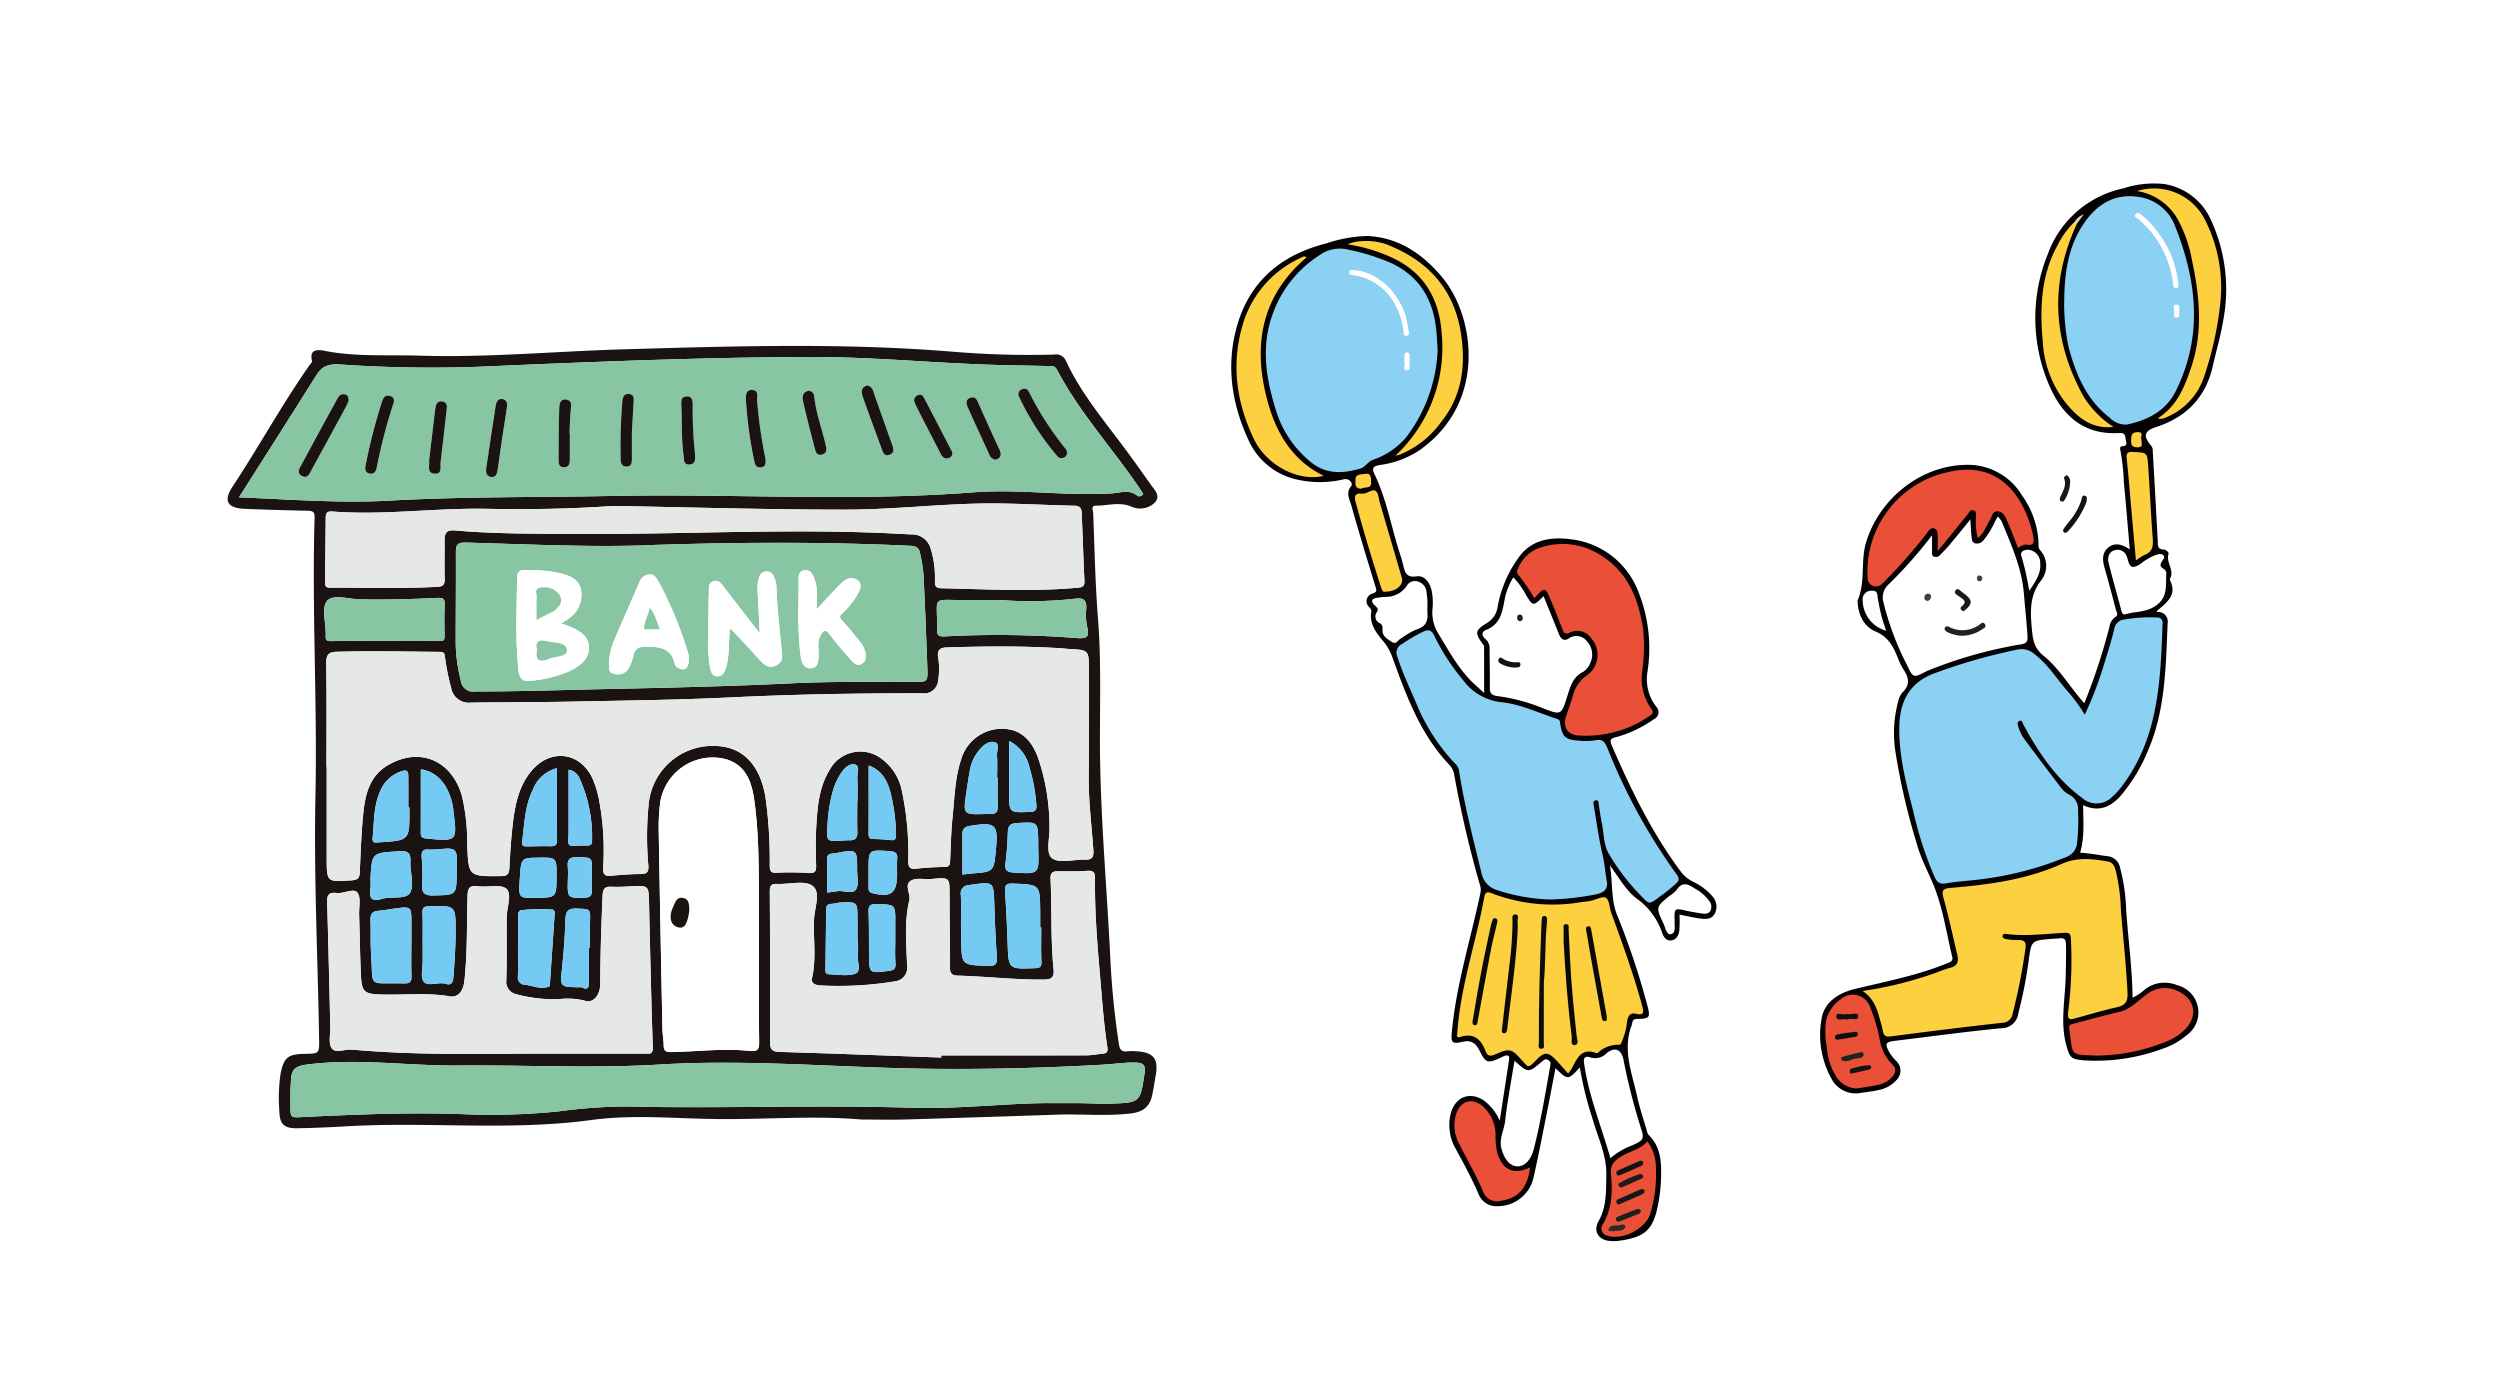 <svg id="bank_img_01" xmlns="http://www.w3.org/2000/svg" xmlns:xlink="http://www.w3.org/1999/xlink" width="400" height="220" viewBox="0 0 400 220">
  <defs>
    <clipPath id="clip-path">
      <rect id="長方形_14120" data-name="長方形 14120" width="148.767" height="125.18" fill="none"/>
    </clipPath>
    <clipPath id="clip-path-2">
      <rect id="長方形_14182" data-name="長方形 14182" width="159.161" height="169.272" transform="translate(0 0)" fill="none"/>
    </clipPath>
  </defs>
  <rect id="長方形_12197" data-name="長方形 12197" width="400" height="220" fill="#fff"/>
  <g id="グループ_15343" data-name="グループ 15343" transform="translate(36.419 55.347)">
    <g id="グループ_15322" data-name="グループ 15322" clip-path="url(#clip-path)">
      <path id="パス_46105" data-name="パス 46105" d="M101.44,123.777c-7.8-.664-15.59.02-23.383-.08-6.621-.084-13.273-.74-19.849.155-12.973,1.766-26,.258-38.986,1-2.69.155-5.385.281-8.079.322-2.143.033-2.826-.669-2.872-2.83a26.476,26.476,0,0,1,.211-5.957c.532-2.568,1.22-3.075,3.821-3.117,2.34-.038,2.372-.038,2.336-2.3-.211-13.007-.86-26.009-.587-39.022.31-14.828-.582-29.65-.136-44.476.032-1.061-.437-1.082-1.216-1.1-3.34-.077-6.68-.163-10.017-.309-2.745-.121-3.39-1.29-1.9-3.542C5,16.133,8.675,9.4,13.071,3.129c.165-.236.483-.53.435-.723-.478-1.9.93-1.83,1.931-1.631,5.044,1,10.151.625,15.225.781,10.968.339,21.9-.705,32.856-1.02,17.461-.5,34.92-1.048,52.373.378a147.669,147.669,0,0,0,16.341.474,1.688,1.688,0,0,1,1.867.937c2.151,4.656,5.321,8.637,8.395,12.686,1.768,2.329,3.474,4.707,5.151,7.1.6.863,1.715,1.849.729,2.93a3.35,3.35,0,0,1-3.766.671c-1.927-.811-3.783-.137-5.663-.156-.873-.009-.469.8-.452,1.23.221,5.62.325,11.252.768,16.856.5,6.386.318,12.765.31,19.149-.014,11.784,1.1,23.515,1.665,35.272a133.29,133.29,0,0,0,1.36,13.583c.141.932.409,1.343,1.389,1.216a8.339,8.339,0,0,1,1.756.026c2.389.2,3.175,1.219,2.788,3.6-.188,1.153-.366,2.309-.612,3.451-.393,1.829-1.5,2.641-3.426,2.869-3.929.465-7.849.058-11.769.191q-12.038.409-24.078.767c-2.4.069-4.8.011-7.2.011M1.823,24.23c8.229.328,16.139.963,24.007.525,11.946-.665,23.9-.518,35.844-.754,19.2-.38,38.417.924,57.627-.573,7.349-.573,14.747.616,22.135.169,1.375-.083,2.85-.707,4.154.407a.68.68,0,0,0,.9-.34c-.281-.426-.56-.864-.854-1.292-4.272-6.207-9.389-11.826-12.926-18.541-.415-.788-1.031-.6-1.636-.611-3.573-.091-7.148-.121-10.719-.265-9.014-.364-18.005-1.2-27.038-1.18-17.878.048-35.734.81-53.591,1.578a211.119,211.119,0,0,1-21.787-.388c-1.783-.107-2.825.27-3.727,1.706C10.172,11.1,6.091,17.5,1.823,24.23M15.814,67.4h.038q0,7.208,0,14.415c0,4.022,0,3.976,3.988,3.7.993-.07,1.269-.385,1.309-1.322.13-3.1.241-6.21.547-9.3.3-3.071.992-6.069,3.952-7.806,5.03-2.953,10.162-.829,11.829,4.872a32.206,32.206,0,0,1,.852,7.831c.208,5.126.218,5.094,5.411,5.048,1.007-.009,1.289-.339,1.339-1.279.124-2.338.265-4.68.538-7,.356-3.03.922-6.027,2.939-8.485,3.078-3.751,7.93-3.134,9.877,1.262a16.643,16.643,0,0,1,.9,2.821A43.583,43.583,0,0,1,60.083,83.5c-.023,1,.216,1.366,1.231,1.274,1.575-.142,3.158-.274,4.737-.271,1.1,0,1.347-.375,1.259-1.442a51.789,51.789,0,0,1,.088-10A10.268,10.268,0,0,1,77.373,64c4.759-.147,7.783,2.723,8.693,8.261a72.187,72.187,0,0,1,.675,10.861c.01.825.1,1.236,1.13,1.171a42.072,42.072,0,0,1,5.1.048c.936.055,1.217-.216,1.192-1.151-.056-2.108-.095-4.224.027-6.327.179-3.091.43-6.2,2.09-8.947a5.59,5.59,0,0,1,8.59-1.671,8.337,8.337,0,0,1,3.017,4.991A47.127,47.127,0,0,1,108.9,82.4c0,.962.223,1.357,1.256,1.245,1.513-.163,3.038-.26,4.56-.278.892-.011.861-.517.89-1.135.106-2.281.149-4.571.387-6.84.328-3.132.371-6.325,1.41-9.34a6.759,6.759,0,0,1,8.34-4.526c2.081.689,3.152,2.369,3.886,4.254A34.339,34.339,0,0,1,131.5,76.966c.073,1.735-.666,4.209.424,5.011,1.176.866,3.479.17,5.289.22,1.078.029,1.383-.381,1.31-1.456-.265-3.913-.778-7.809-.751-11.743q.061-8.614.035-17.229c0-3.111-.03-3.109-3.208-3.281-.468-.025-.933-.088-1.4-.117-6.031-.376-12.065-.315-18.1-.128-1.089.034-1.6.363-1.419,1.572a11.161,11.161,0,0,1,.009,3.675,2.239,2.239,0,0,1-2.514,2.1c-10.2-.017-20.388.149-30.579.646-8.6.419-17.223.508-25.836.683-5.273.107-10.55.08-15.824.158A2.871,2.871,0,0,1,35.761,54.7a36.424,36.424,0,0,1-.992-4.977c-.069-.534-.154-.762-.813-.768-5.509-.049-11.017-.169-16.528-.017-1.406.039-1.671.614-1.65,1.932.086,5.507.036,11.015.036,16.523M68.659,31.829c-8.92.455-19.761-.051-30.6-.362-1.337-.038-1.546.431-1.539,1.585.029,4.924-.034,9.848-.026,14.772a25.989,25.989,0,0,0,.817,5.717,1.96,1.96,0,0,0,2.281,1.747c7.213.011,14.418-.252,21.627-.4,9.671-.206,19.336-.432,29-.9,6.549-.316,13.12-.231,19.681-.224,1.925,0,2.141-.01,2.069-1.95-.187-5.1-.38-10.19-.633-15.282a25.273,25.273,0,0,0-.569-3.449c-.154-.807-.654-1.062-1.5-1.1-12.891-.6-25.785-.613-40.609-.147m45.517,82.028q0-.171,0-.341,11.6,0,23.2-.012c.874,0,1.747-.18,2.621-.263.755-.072.864-.342.742-1.152-.4-2.645-.653-5.314-.874-7.981-.522-6.3-1.171-12.6-1.084-18.938.012-.881-.221-1.253-1.2-1.187-1.576.107-3.163.086-4.745.067-.9-.011-1.22.315-1.174,1.252.236,4.8,0,9.615.485,14.4.128,1.264-.252,1.661-1.492,1.676-4.637.054-9.243-.5-13.87-.628-.856-.023-1.214-.329-1.209-1.271.022-3.867-.071-7.734-.068-11.6,0-2.873.04-2.858-2.886-2.589-1.107.1-2.436-.246-3.283.256-1.147.679-.024,2.122-.269,3.145-.836,3.48-.47,6.983-.357,10.473a2.179,2.179,0,0,1-1.868,2.489,55.218,55.218,0,0,1-12.076.664c-.655-.037-1.467-.316-1.28-1.115.732-3.125.207-6.281.33-9.417.073-1.854,1.154-4.4-.246-5.407-1.289-.926-3.732-.214-5.663-.3-.925-.039-1.171.274-1.165,1.193q.077,12.042.042,24.085c0,1.2.326,1.565,1.558,1.6,8.61.252,17.217.589,25.825.9m17.231,7.293c1.641,0,3.282-.012,4.923,0s3.284.128,4.922.076c4.814-.154,4.764-.185,5.477-4.919.186-1.238-.252-1.6-1.321-1.642-1.753-.068-3.485.221-5.221.32-9.36.532-18.731.784-28.11.663-14.34-.184-28.638-1.545-43.029-.676-10.686.645-21.443.057-32.167.157-8.127.076-16.24-1.23-24.384-.124-1.451.2-2.181.663-2.314,2a35.571,35.571,0,0,0-.124,3.685c.016,3.1-.294,2.779,2.756,2.638,8.434-.391,16.862-.733,25.307-.4a105.459,105.459,0,0,0,14.923-.473,84.406,84.406,0,0,1,10.509-.775c15.353.355,30.707-.273,46.064.208,7.257.227,14.516-.7,21.79-.751M61.763,25.605c-6.929.479-13.6.593-20.289.46-8.26-.164-16.5,1.075-24.776.426-1.011-.08-1,.525-1.006,1.184-.038,3.341-.064,6.681-.108,10.022-.008.581.018,1,.8.991,5.744-.038,11.49.171,17.233-.148.942-.052,1.131-.437,1.109-1.289-.053-2.05.009-4.1-.017-6.154-.015-1.157.339-1.689,1.649-1.574,6.43.564,12.888.519,19.331.558,17.873.108,35.748-1.011,53.625.084a3.084,3.084,0,0,1,3.195,2.35,15.174,15.174,0,0,1,.657,5.019c-.015.71.021,1.217.983,1.237,7.323.152,14.645.585,21.967-.094.763-.071,1.006-.308.972-1.053-.163-3.63-.29-7.261-.433-10.892-.029-.737-.284-1.145-1.161-1.162-5.157-.1-10.318-.459-15.468-.342-7.027.16-14.045.962-21.067.967-12.484.008-24.969-.375-37.2-.59M48.506,113.232c5.32,0,11.768,0,18.217-.007.644,0,1.342.236,1.3-.995-.256-7.669-.425-15.341-.6-23.013-.065-2.923-.031-2.917-3.031-2.753a26.167,26.167,0,0,1-2.987.07c-1.166-.07-1.372.431-1.42,1.515-.208,4.684-.355,9.367-.373,14.056-.007,1.8-1.168,3.12-2.443,2.662a11.4,11.4,0,0,0-4.143-.25,23.024,23.024,0,0,1-6.775-.773,2.046,2.046,0,0,1-1.665-2.292c.1-3.337.035-6.679.056-10.019.01-1.574.894-3.7-.033-4.559-.885-.822-3.024-.2-4.582-.42-1.425-.2-1.614.391-1.647,1.613-.124,4.507-.012,9.024-.5,13.519-.179,1.661-1.025,2.709-2.323,2.486-3.663-.63-7.343-.184-11.012-.3-2.679-.082-3.1-.371-3.224-3.109-.143-3.218-.187-6.441-.286-9.662-.037-1.218.328-2.786-.288-3.553-.594-.74-2.181.227-3.325.084-1.493-.187-1.529.608-1.495,1.744.2,6.56.335,13.121.5,19.681.029,1.164-.335,2.622.227,3.415.641.9,2.174.054,3.307.243.114.019.235,0,.351.007,9.006.793,18.033.687,28.186.606M85.013,93.985c-.094-7.488.21-14.416-.747-21.284-.4-2.9-1.313-5.667-4.616-6.6A8.5,8.5,0,0,0,69.206,73.1,32.343,32.343,0,0,0,68.97,77.3q.266,15.992.6,31.984c.018.876.189,1.749.2,2.625.008.932.4,1.093,1.289,1.074,4.157-.087,8.313-.626,12.469-.185,1.274.135,1.532-.23,1.518-1.463-.071-5.976-.032-11.953-.032-17.351m38.553-53.33c-2.516,0-5.032.034-7.548-.009-2.613-.045-2.61-.078-2.535,2.438.023.76.075,1.524.026,2.281-.061.93.276,1.167,1.211,1.114a160.748,160.748,0,0,1,21.05.259c1.375.1,2.259.058,1.761-1.751a9.511,9.511,0,0,1-.147-2.97c.069-1.3-.4-1.748-1.725-1.578a63.686,63.686,0,0,1-12.095.216M25.377,47.2c0-.008,0-.015,0-.022,2.809,0,5.62-.067,8.425.04.855.032.916-.22.9-.891-.026-1.638-.048-3.278.02-4.914.038-.914-.2-1.135-1.157-1.09-4.149.2-8.3.321-12.46.225-1.793-.041-4.257-.866-5.2.25-.892,1.059-.206,3.446-.213,5.249,0,.117.009.235,0,.351-.046.659.154.854.9.834,2.923-.077,5.849-.031,8.774-.031m4.031,48.564h.006q0-1.665,0-3.33c0-2.763,0-2.766-2.677-2.413-.867.114-1.727.3-2.6.36-.958.07-1.308.511-1.271,1.464.069,1.75-.034,3.509.085,5.255.4,5.868-.7,4.74,5.259,4.9.9.024,1.247-.212,1.212-1.153-.063-1.692-.018-3.388-.018-5.082M130.182,93.05h-.166c0-.876.008-1.752,0-2.628-.047-4.267-.05-4.227-4.369-4.4-1.037-.041-1.319.236-1.256,1.226.174,2.736.318,5.476.406,8.217.137,4.284.112,4.255,4.379,4.1.856-.03,1.071-.244,1.033-1.094-.08-1.806-.025-3.617-.025-5.427m-12.849-.305h.042c0,.7-.006,1.4,0,2.1.039,4.25.041,4.212,4.242,4.352,1.106.037,1.545-.183,1.46-1.385-.2-2.852-.319-5.711-.411-8.569-.114-3.506-.088-3.507-3.613-3.044-.173.023-.345.055-.517.087a1.3,1.3,0,0,0-1.226,1.553c.081,1.631.022,3.269.022,4.9M46.475,96.156h-.019c0,1.58.035,3.161-.014,4.739a1.138,1.138,0,0,0,1.1,1.308c1.3.156,2.571.826,3.912.283.09-.037.106-.313.118-.48q.374-5.425.732-10.85c.022-.33.129-.7-.233-.956a25.526,25.526,0,0,0-5.233.107c-.429.274-.341.731-.348,1.111-.031,1.579-.013,3.159-.013,4.738M31.2,95.818h.012c0,.877,0,1.755,0,2.632.008,1.106-.38,2.5.146,3.241.58.818,2.061.17,3.141.3.058.007.124-.015.174,0,1.035.4,1.371.061,1.457-1.05.185-2.392.349-4.778.353-7.179.007-4.26.029-4.231-4.24-4.114-.846.023-1.1.231-1.064,1.078.067,1.694.02,3.392.02,5.089m69.646-.912h-.059c0-1.111.008-2.222,0-3.333-.023-2.589-.027-2.6-2.6-2.522-.518.016-1.031.21-1.549.222-.7.016-.87.357-.874.986-.021,3.1-.076,6.2-.1,9.3,0,.382-.106.949.469.97,1.459.053,3.046.364,4.341-.1.952-.341.262-1.887.363-2.888.087-.869.018-1.753.018-2.63M52.693,67.559a5.64,5.64,0,0,0-3.862,3.457c-1.289,2.635-1.357,5.53-1.706,8.364-.09.73.384.713.881.7,1.23-.02,2.461-.066,3.69-.029.77.023,1.013-.269,1.008-1.019-.026-3.8-.012-7.6-.012-11.477M29.082,73.841h-.168c0-1.7.012-3.391-.005-5.086-.008-.78-.323-.968-1.121-.688a5.491,5.491,0,0,0-3.278,2.955c-1.18,2.452-1.056,5.113-1.311,7.716-.087.881.5.725,1.023.692,4.9-.309,4.9-.307,4.86-5.238,0-.117,0-.234,0-.351M57.8,96.278h.176c0-1.342-.035-2.685.008-4.025.071-2.23.086-2.126-2.072-2.23-1.5-.071-1.842.493-1.873,1.882-.058,2.562-.276,5.124-.536,7.676-.3,2.98-.353,2.975,2.677,3.039a1.366,1.366,0,0,1,.52.021c1.1.532,1.1-.2,1.1-.936q0-2.713,0-5.426M30.908,67.744c0,3.375.012,6.757-.01,10.139,0,.67.223.872.9.936,4.952.461,4.95.479,4.327-4.381-.03-.232-.026-.47-.07-.7-.662-3.487-2.519-5.625-5.152-5.994m92.307,1.349h-.089c0-1.167.068-2.338-.024-3.5-.06-.754.509-1.939-.349-2.181-1.012-.286-1.946.547-2.614,1.407a6.8,6.8,0,0,0-1.322,2.822c-.255,1.253-.422,2.525-.614,3.791-.542,3.576-.539,3.577,3.115,3.463a6.257,6.257,0,0,1,.7-.023c.9.074,1.243-.319,1.211-1.228-.053-1.516-.015-3.035-.015-4.553m-22.47,3.745h.038c0-1.169.063-2.342-.021-3.5-.06-.822.509-2.133-.386-2.36-1-.254-1.872.778-2.432,1.7a10.945,10.945,0,0,0-.955,2.046,23.5,23.5,0,0,0-1,6.021c-.2,2.568-.161,2.57,2.409,2.4A9.107,9.107,0,0,1,99.45,79.1c.965.048,1.347-.366,1.311-1.352-.06-1.634-.016-3.272-.016-4.908M22.858,85.143a11.642,11.642,0,0,1-.014,1.754c-.232,1.507.269,2.065,1.792,1.59,1.539-.48,3.872.16,4.555-.987.733-1.231-.026-3.295.058-4.986.076-1.533-.528-1.753-1.917-1.658-4.237.29-4.241.226-4.474,4.287m83.97,9.576c0-.758-.007-1.517,0-2.275.034-3.118.034-3.067-3.06-3.127-1.039-.02-1.253.308-1.217,1.266.082,2.214.054,4.432.068,6.648.02,3.208.014,3.161,3.144,2.769.894-.112,1.159-.357,1.094-1.26-.1-1.334-.025-2.681-.03-4.022m10.744-10.132c.43-.052.936-.134,1.445-.172,3.567-.266,3.568-.264,3.908-3.793.4-4.1-.037-4.483-4.131-3.828-.837.134-1.231.468-1.226,1.316.013,2.153,0,4.307,0,6.478M102.564,67.129c0,3.738.01,7.334-.01,10.929,0,.585.159.835.779.839a23.91,23.91,0,0,1,2.622.166c.741.086,1.035-.076.991-.919a30.255,30.255,0,0,0-.9-6.748c-.515-1.812-1.309-3.464-3.487-4.266m27.143,13.322c0-.35,0-.7,0-1.051-.052-3.308-.049-3.262-3.459-3.052-1.073.066-1.386.478-1.414,1.484-.045,1.631-.165,3.265-.364,4.884-.134,1.084.1,1.477,1.3,1.548,4.079.243,4.075.3,3.938-3.815M36.66,84.281c-.069-1.218.3-2.825-.341-3.535-.535-.6-2.235-.15-3.419-.163a6.83,6.83,0,0,1-.7,0c-.943-.109-1.212.328-1.154,1.224a28.761,28.761,0,0,1,.086,4.2c-.124,1.51.313,1.969,1.891,1.923,3.583-.105,3.586-.006,3.637-3.647m15.973.673c.026-3.128.026-3.128-3.061-3.075-2.63.045-2.63.045-2.84,3.588-.171,2.883-.171,2.883,2.635,2.84,3.239-.049,3.239-.049,3.266-3.354m72.411-21.747V71.5c0,3.22,0,3.185,3.241,3.068.892-.032,1.207-.207,1.11-1.184a27.451,27.451,0,0,0-1.122-6,6.157,6.157,0,0,0-3.229-4.172m-70.489,4.6c0,3.157,0,6.167,0,9.177,0,.7-.006,1.4-.054,2.1-.047.669.182.975.891.913a20.8,20.8,0,0,1,2.1-.063c.56.008.832-.144.82-.782A22.685,22.685,0,0,0,56.356,69.3a2.3,2.3,0,0,0-1.8-1.491M95.918,87.464c.638-.084,1.151-.141,1.66-.222,1.01-.161,2.385.559,2.951-.26.5-.721.192-2.016.194-3.058.009-3.421,0-3.42-3.421-2.763-.641.123-1.443-.071-1.4,1.06.064,1.737.017,3.477.017,5.243m6.632-3.38q0,1.312,0,2.624c0,.434.075.716.618.853,2.943.745,3.912.036,3.946-2.983.009-.817-.062-1.639.017-2.448.1-1.027-.358-1.242-1.295-1.3-3.29-.213-3.288-.25-3.288,3.082,0,.058,0,.117,0,.175M54.445,85.1c-.1,3.278-.1,3.23,2.528,3.193.974-.014,1.36-.285,1.293-1.281-.062-.927,0-1.863.02-2.795.046-2.438.046-2.362-2.3-2.418-1.225-.03-1.7.341-1.556,1.555a15.223,15.223,0,0,1,.011,1.746" transform="translate(0 0)" fill="#1a1311"/>
      <path id="パス_46106" data-name="パス 46106" d="M9.666,31.865c4.268-6.731,8.349-13.131,12.387-19.558.9-1.436,1.944-1.814,3.727-1.706a211.169,211.169,0,0,0,21.786.388c17.857-.768,35.712-1.53,53.591-1.578,9.033-.024,18.024.816,27.038,1.18,3.571.144,7.146.174,10.719.265.6.015,1.22-.177,1.636.611,3.537,6.715,8.654,12.334,12.926,18.541.294.428.573.866.854,1.292a.68.68,0,0,1-.9.34c-1.3-1.114-2.779-.49-4.154-.407-7.388.446-14.786-.742-22.135-.169-19.209,1.5-38.425.193-57.627.573-11.944.236-23.9.089-35.844.754-7.868.438-15.777-.2-24.007-.525m17.526-15.4c.01-.562-.078-.954-.564-1.079-.747-.193-1.054.358-1.335.87-1.875,3.42-3.748,6.842-5.591,10.279-.335.624-.948,1.424.082,1.927.919.448,1.188-.46,1.5-1.034,1.827-3.314,3.628-6.641,5.432-9.967.192-.355.347-.73.472-1m114.951,8.211a1.084,1.084,0,0,0-.115-.442,50.266,50.266,0,0,1-6.045-9.386.779.779,0,0,0-1.086-.257.81.81,0,0,0-.427,1.168,41.8,41.8,0,0,0,6.135,9.528.844.844,0,0,0,.955.243.821.821,0,0,0,.582-.853M29.885,26.945c-.064.5.035,1.008.7,1.116.759.123.987-.38,1.124-1.02a86.477,86.477,0,0,1,2.625-10.1c.184-.535.232-1.073-.451-1.285s-1.074.109-1.3.775a87.7,87.7,0,0,0-2.7,10.516m64.008-1.323c-.019-.09-.1-.43-.164-.774a74.514,74.514,0,0,1-1.165-8.493c-.045-.656.31-1.585-.729-1.664-1.112-.084-1.088.9-1.065,1.632A67.293,67.293,0,0,0,92.141,26.2c.113.621.44.945,1.079.864.717-.091.749-.618.673-1.436m-44.68,1.662c-.079.669.129,1.249.823,1.32s.916-.475,1.008-1.137c.457-3.286.935-6.57,1.465-9.845.121-.745.072-1.36-.715-1.5-.757-.131-.982.6-1.069,1.144-.536,3.333-1.014,6.675-1.511,10.014m23.313-5.97c.1-1.749.193-3.262.278-4.776.03-.541.043-1.1-.675-1.2-.749-.1-1.045.351-1.12,1.018a86.007,86.007,0,0,0-.286,9.436c0,.648.258,1.185,1,1.15.675-.032.795-.581.8-1.139.006-1.574,0-3.149,0-4.488M40.083,25.941c.118.917-.416,2.028.837,2.131,1.326.109.909-1.075,1-1.789.334-2.71.622-5.426.93-8.139.072-.632.277-1.4-.553-1.61-.949-.234-1.163.543-1.252,1.27-.338,2.769-.654,5.541-.958,8.138m70.1-11.979c-1.133.3-.942,1.173-.676,1.935.956,2.732,1.984,5.439,2.966,8.163.23.638.457,1.309,1.3.984.813-.313.606-1,.382-1.63-1.007-2.837-2.022-5.671-3.01-8.514a1.238,1.238,0,0,0-.965-.937M123.8,24.814a.715.715,0,0,0-.028-.2c-1.525-2.948-3.04-5.9-4.6-8.833a.694.694,0,0,0-1.073-.162.814.814,0,0,0-.334,1.067c.242.591.536,1.161.827,1.73,1.087,2.126,2.183,4.246,3.272,6.371.251.49.527.931,1.184.825a.818.818,0,0,0,.751-.8m6.918,1.035c1-.335.956-.93.555-1.773-1.122-2.362-2.173-4.758-3.249-7.142-.264-.585-.484-1.3-1.336-1.008-.871.3-.65,1.03-.39,1.614,1.11,2.5,2.27,4.97,3.4,7.457a1.248,1.248,0,0,0,1.02.851m-48.1-1.016a64.911,64.911,0,0,1-.364-7.722c-.013-.641,0-1.385-.915-1.4-.94-.013-.939.732-.906,1.377.135,2.68-.016,5.373.359,8.042.094.667-.08,1.567,1,1.472,1.018-.089.817-.943.827-1.771m18.2-10.025c-1.056.205-1.068,1.026-.9,1.768.572,2.49,1.216,4.964,1.858,7.437.146.563.367,1.213,1.145,1s.785-.761.611-1.516c-.6-2.6-1.564-5.12-1.84-7.794a.939.939,0,0,0-.877-.9M62.6,21.6l-.05,0c.06-1.227.072-2.459.2-3.679.077-.739.238-1.559-.682-1.7-1.111-.176-1.143.877-1.166,1.56-.089,2.691-.069,5.385-.1,8.077-.007.645.1,1.222.905,1.2.777-.022.9-.589.895-1.236-.012-1.405,0-2.81,0-4.215" transform="translate(-7.843 -7.636)" fill="#88c5a2"/>
      <path id="パス_46107" data-name="パス 46107" d="M83.7,274.336c0-5.508.05-11.017-.036-16.523-.021-1.319.244-1.894,1.65-1.932,5.511-.152,11.018-.032,16.528.017.66.006.745.234.813.768a36.441,36.441,0,0,0,.992,4.976,2.871,2.871,0,0,0,3.173,2.372c5.274-.078,10.55-.051,15.824-.158,8.613-.175,17.233-.264,25.836-.683,10.191-.5,20.382-.663,30.579-.646a2.24,2.24,0,0,0,2.514-2.1,11.167,11.167,0,0,0-.009-3.675c-.178-1.209.33-1.538,1.419-1.572,6.036-.187,12.07-.248,18.1.128.468.029.933.092,1.4.117,3.179.172,3.2.17,3.208,3.281q.012,8.614-.036,17.229c-.028,3.934.486,7.83.751,11.743.073,1.075-.232,1.486-1.31,1.456-1.81-.049-4.113.646-5.289-.22-1.089-.8-.351-3.276-.424-5.011a34.336,34.336,0,0,0-1.873-11.185c-.734-1.885-1.806-3.565-3.886-4.254a6.759,6.759,0,0,0-8.34,4.526c-1.039,3.015-1.082,6.208-1.41,9.34-.238,2.269-.281,4.558-.387,6.84-.029.617,0,1.124-.89,1.135-1.521.018-3.047.115-4.56.278-1.033.111-1.258-.283-1.256-1.245a47.1,47.1,0,0,0-1.015-11.164,8.337,8.337,0,0,0-3.017-4.991,5.59,5.59,0,0,0-8.59,1.671c-1.66,2.75-1.911,5.856-2.09,8.947-.121,2.1-.083,4.219-.027,6.327.025.935-.257,1.206-1.192,1.151a42.035,42.035,0,0,0-5.1-.048c-1.025.064-1.12-.346-1.13-1.171a72.214,72.214,0,0,0-.675-10.86c-.909-5.539-3.934-8.408-8.693-8.261A10.268,10.268,0,0,0,135.281,280a51.8,51.8,0,0,0-.088,10c.089,1.068-.154,1.445-1.259,1.442-1.579,0-3.162.129-4.737.271-1.015.092-1.253-.272-1.231-1.274a43.568,43.568,0,0,0-.747-11.356,16.659,16.659,0,0,0-.9-2.821c-1.948-4.4-6.8-5.013-9.877-1.262-2.017,2.458-2.583,5.455-2.939,8.485-.273,2.324-.414,4.666-.538,7-.05.94-.332,1.27-1.339,1.279-5.193.046-5.2.078-5.411-5.048a32.206,32.206,0,0,0-.852-7.831c-1.667-5.7-6.8-7.825-11.829-4.872-2.96,1.737-3.647,4.735-3.952,7.806-.306,3.087-.417,6.195-.547,9.3-.039.938-.316,1.252-1.309,1.322-3.991.281-3.988.327-3.988-3.7q0-7.208,0-14.415H83.7" transform="translate(-67.883 -206.941)" fill="#e6e7e7"/>
      <path id="パス_46108" data-name="パス 46108" d="M225.684,167.214c14.824-.466,27.718-.456,40.609.147.846.039,1.346.3,1.5,1.1a25.3,25.3,0,0,1,.569,3.449c.253,5.092.446,10.187.633,15.282.071,1.94-.144,1.952-2.069,1.95-6.561-.006-13.132-.091-19.681.224-9.664.466-19.33.693-29,.9-7.209.153-14.414.416-21.627.4a1.96,1.96,0,0,1-2.281-1.747,25.989,25.989,0,0,1-.817-5.717c-.008-4.924.055-9.848.026-14.772-.007-1.153.2-1.623,1.539-1.585,10.84.311,21.68.817,30.6.362m-15.3,12.612c.567-.388.909-.594,1.221-.839a4.5,4.5,0,0,0,1.962-4.576c-.344-1.775-1.913-2.279-3.365-2.665a24.049,24.049,0,0,0-5.755-.492.992.992,0,0,0-1.1,1.087c-.059,5.022-.331,10.039.235,15.064.165,1.463.9,1.694,1.9,1.563a19.539,19.539,0,0,0,6.246-1.54c1.632-.807,3.17-1.865,3.1-3.865-.068-1.977-1.774-2.726-3.365-3.4-.266-.113-.553-.174-1.073-.334m27.045.712c1.744,1.872,3.306,3.516,4.829,5.2.724.8,1.421,1.316,2.572.741s.908-1.535.832-2.424c-.294-3.442-.77-6.868-.837-10.33a4.727,4.727,0,0,0-.44-1.488,1.094,1.094,0,0,0-1.072-.756,1.213,1.213,0,0,0-1.214.837,5.83,5.83,0,0,0-.265,2.6c.125,1.988.2,3.98.326,6.479-2.134-2.76-3.917-5.067-5.7-7.372-.427-.552-.816-1.236-1.671-.991-.907.26-.752,1.111-.772,1.764q-.1,3.339-.074,6.681a24.1,24.1,0,0,0,.239,5.252c.141.611.276,1.514,1.188,1.524.933.01,1.2-.764,1.42-1.522.571-1.936.333-3.953.64-6.19m-19.392,5.682c.047.525-.185,1.413.743,1.6a2.007,2.007,0,0,0,2.334-.737,7.285,7.285,0,0,0,.824-2.093c.229-1.068.685-1.45,1.864-1.461,2.215-.021,4.193.067,4.767,2.768a.959.959,0,0,0,.415.542c.792.483,1.5.4,1.755-.576a3.244,3.244,0,0,0-.035-1.729,61.869,61.869,0,0,0-4.729-11.427c-.355-.63-.719-1.246-1.575-1.151a1.85,1.85,0,0,0-1.513,1.283c-1.293,2.989-2.626,5.96-3.891,8.96a10.187,10.187,0,0,0-.959,4.025m33.206-8.688c.126-2.3.224-4-.653-5.56a1.138,1.138,0,0,0-1.28-.7,1.073,1.073,0,0,0-.931,1.109c.031,4.27-.253,8.55.355,12.8.128.9.544,1.839,1.6,1.777,1.11-.065,1.194-1.051,1.246-1.983.058-1.03-.28-2.077.225-3.1.466-.941.808-1.35,1.627-.233,1.035,1.412,2.208,2.726,3.369,4.042.419.475.984.97,1.677.565s.726-1.1.569-1.856a3.665,3.665,0,0,0-.757-1.549c-.945-1.188-1.877-2.394-2.922-3.49-.461-.484-.494-.688-.033-1.153a13.566,13.566,0,0,0,2.6-3.286c.377-.734.581-1.529-.124-2.067a1.784,1.784,0,0,0-2.133.119,6.932,6.932,0,0,0-1.035.939c-1.044,1.1-2.072,2.2-3.4,3.623" transform="translate(-157.025 -135.385)" fill="#88c5a2"/>
      <path id="パス_46109" data-name="パス 46109" d="M487.45,475.184c-8.608-.31-17.215-.647-25.825-.9-1.231-.036-1.562-.4-1.558-1.6q.047-12.042-.042-24.085c-.006-.919.241-1.232,1.166-1.193,1.931.083,4.373-.63,5.663.3,1.4,1.006.319,3.553.247,5.407-.123,3.136.4,6.292-.33,9.417-.187.8.625,1.078,1.28,1.115a55.216,55.216,0,0,0,12.076-.664,2.179,2.179,0,0,0,1.868-2.489c-.113-3.49-.478-6.993.357-10.473.246-1.023-.877-2.465.269-3.145.847-.5,2.175-.154,3.283-.256,2.926-.269,2.888-.284,2.886,2.589,0,3.867.089,7.735.068,11.6-.005.942.353,1.248,1.209,1.271,4.626.127,9.232.683,13.87.628,1.24-.014,1.619-.412,1.492-1.676-.483-4.787-.248-9.6-.485-14.4-.046-.937.271-1.263,1.174-1.252,1.582.019,3.169.04,4.745-.067.976-.066,1.209.305,1.2,1.187-.087,6.337.562,12.635,1.084,18.938.221,2.667.478,5.336.874,7.98.121.81.012,1.08-.742,1.152-.875.083-1.747.261-2.621.263-7.734.021-15.468.012-23.2.012v.341" transform="translate(-373.274 -361.328)" fill="#e6e7e7"/>
      <path id="パス_46110" data-name="パス 46110" d="M174.676,614.089c-7.273.047-14.532.978-21.79.751-15.357-.481-30.711.147-46.064-.208a84.374,84.374,0,0,0-10.509.775,105.451,105.451,0,0,1-14.923.473c-8.445-.336-16.873.005-25.307.4-3.05.141-2.74.466-2.756-2.638a35.628,35.628,0,0,1,.124-3.685c.133-1.342.863-1.807,2.314-2,8.144-1.106,16.257.2,24.384.124,10.724-.1,21.481.488,32.167-.157,14.391-.869,28.689.492,43.029.676,9.379.12,18.75-.132,28.11-.663,1.736-.1,3.468-.388,5.221-.32,1.069.042,1.507.4,1.321,1.642-.712,4.734-.662,4.765-5.477,4.919-1.638.052-3.281-.061-4.922-.076s-3.282,0-4.923,0" transform="translate(-43.269 -492.94)" fill="#88c5a2"/>
      <path id="パス_46111" data-name="パス 46111" d="M128.809,134.057c12.23.215,24.715.6,37.2.59,7.022,0,14.041-.807,21.067-.967,5.15-.118,10.311.244,15.468.342.877.017,1.132.425,1.161,1.162.143,3.631.27,7.262.433,10.892.034.745-.21.983-.972,1.053-7.322.678-14.644.245-21.967.093-.962-.02-1-.527-.983-1.237a15.17,15.17,0,0,0-.657-5.019,3.083,3.083,0,0,0-3.194-2.35c-17.877-1.1-35.751.023-53.625-.085-6.443-.039-12.9.007-19.331-.557-1.31-.115-1.664.417-1.649,1.574.026,2.051-.036,4.1.017,6.154.022.852-.167,1.237-1.109,1.29-5.743.319-11.489.111-17.233.148-.787.005-.813-.409-.8-.99.044-3.34.07-6.681.108-10.022.008-.659-.005-1.264,1.006-1.184,8.272.65,16.516-.59,24.776-.426,6.688.133,13.361.019,20.289-.46" transform="translate(-67.046 -108.452)" fill="#e6e7e7"/>
      <path id="パス_46112" data-name="パス 46112" d="M117.053,485.026c-10.153.081-19.18.187-28.186-.606-.116-.01-.237.012-.351-.007-1.132-.189-2.666.661-3.307-.243-.563-.794-.2-2.251-.227-3.415-.162-6.561-.3-13.122-.5-19.681-.034-1.136,0-1.931,1.5-1.744,1.144.143,2.731-.824,3.325-.084.616.768.251,2.335.288,3.553.1,3.221.143,6.443.286,9.662.121,2.737.545,3.026,3.224,3.109,3.669.113,7.35-.333,11.013.3,1.3.223,2.144-.825,2.323-2.486.483-4.5.371-9.012.5-13.519.034-1.222.223-1.814,1.648-1.612,1.558.22,3.7-.4,4.582.42.927.861.043,2.986.033,4.56-.021,3.34.042,6.682-.056,10.019a2.046,2.046,0,0,0,1.665,2.292,23.025,23.025,0,0,0,6.775.773,11.4,11.4,0,0,1,4.143.25c1.275.458,2.436-.858,2.443-2.662.018-4.689.165-9.372.373-14.056.048-1.083.255-1.585,1.42-1.515a26.22,26.22,0,0,0,2.987-.07c3-.164,2.966-.17,3.031,2.753.17,7.672.34,15.344.6,23.013.041,1.231-.657.993-1.3.994-6.448.012-12.9.007-18.216.007" transform="translate(-68.547 -371.794)" fill="#e6e7e7"/>
      <path id="パス_46113" data-name="パス 46113" d="M381.764,377.2c0,5.4-.039,11.375.032,17.351.014,1.234-.244,1.6-1.517,1.463-4.156-.441-8.312.1-12.469.185-.888.018-1.281-.143-1.289-1.074-.007-.875-.179-1.749-.2-2.625q-.322-15.991-.6-31.984a32.381,32.381,0,0,1,.237-4.206,8.5,8.5,0,0,1,10.444-6.993c3.3.932,4.212,3.7,4.615,6.6.957,6.868.653,13.8.747,21.284m-11.145-3.736c-.051-.752.067-1.708-1-1.927-.984-.2-1.243.659-1.544,1.351a5.029,5.029,0,0,0-.4,1.136c-.174,1.035.137,1.976,1.2,2.224s1.294-.748,1.535-1.521a9.031,9.031,0,0,0,.206-1.263" transform="translate(-296.751 -283.214)" fill="#fff"/>
      <path id="パス_46114" data-name="パス 46114" d="M611.778,214.509a63.7,63.7,0,0,0,12.095-.216c1.325-.17,1.794.275,1.724,1.578a9.52,9.52,0,0,0,.147,2.97c.5,1.809-.387,1.854-1.761,1.751a160.721,160.721,0,0,0-21.05-.259c-.935.053-1.272-.185-1.211-1.115.05-.756,0-1.521-.026-2.281-.075-2.516-.078-2.483,2.534-2.438,2.515.044,5.032.009,7.547.009" transform="translate(-488.212 -173.854)" fill="#88c5a2"/>
      <path id="パス_46115" data-name="パス 46115" d="M91.877,220.218c-2.925,0-5.851-.046-8.774.031-.749.02-.949-.174-.9-.834.008-.116,0-.234,0-.351.007-1.8-.679-4.191.213-5.249.941-1.116,3.4-.292,5.2-.25,4.158.1,8.31-.029,12.46-.225.957-.045,1.2.176,1.157,1.09-.068,1.636-.047,3.276-.02,4.914.011.672-.05.924-.905.891-2.8-.107-5.616-.04-8.425-.04,0,.007,0,.015,0,.022" transform="translate(-66.5 -173.022)" fill="#88c5a2"/>
      <path id="パス_46116" data-name="パス 46116" d="M127.8,482.394c0,1.694-.045,3.39.018,5.082.035.941-.31,1.177-1.212,1.153-5.956-.16-4.862.968-5.259-4.9-.118-1.745-.015-3.5-.084-5.255-.038-.953.313-1.394,1.271-1.464.87-.064,1.73-.246,2.6-.36,2.677-.353,2.678-.35,2.678,2.414q0,1.665,0,3.33Z" transform="translate(-98.393 -386.634)" fill="#74caf3"/>
      <path id="パス_46117" data-name="パス 46117" d="M665.371,463.177c0,1.809-.055,3.621.025,5.427.038.851-.178,1.064-1.033,1.094-4.267.152-4.242.18-4.379-4.1-.088-2.741-.231-5.48-.405-8.217-.063-.991.219-1.267,1.256-1.226,4.319.171,4.322.131,4.369,4.4.009.876,0,1.752,0,2.628h.166" transform="translate(-535.189 -370.128)" fill="#74caf3"/>
      <path id="パス_46118" data-name="パス 46118" d="M622.083,462.729c0-1.635.059-3.273-.022-4.9a1.3,1.3,0,0,1,1.226-1.553c.172-.031.344-.064.518-.087,3.525-.463,3.5-.461,3.613,3.044.093,2.858.209,5.717.411,8.569.085,1.2-.354,1.422-1.46,1.385-4.2-.14-4.2-.1-4.242-4.352-.006-.7,0-1.4,0-2.1h-.042" transform="translate(-504.75 -369.985)" fill="#74caf3"/>
      <path id="パス_46119" data-name="パス 46119" d="M246.3,483.877c0-1.579-.018-3.159.013-4.738.008-.38-.08-.836.348-1.111a25.525,25.525,0,0,1,5.233-.107c.362.251.255.625.233.956q-.354,5.426-.732,10.85c-.012.167-.027.444-.118.48-1.342.543-2.613-.127-3.912-.283a1.138,1.138,0,0,1-1.1-1.308c.049-1.578.014-3.159.014-4.739h.019" transform="translate(-199.824 -387.72)" fill="#74caf3"/>
      <path id="パス_46120" data-name="パス 46120" d="M164.92,481.425c0-1.7.047-3.395-.02-5.089-.033-.847.218-1.055,1.065-1.078,4.269-.118,4.247-.147,4.24,4.114,0,2.4-.168,4.787-.353,7.179-.086,1.112-.422,1.455-1.457,1.05-.051-.02-.117,0-.174,0-1.079-.128-2.561.52-3.141-.3-.526-.743-.139-2.135-.146-3.241-.006-.877,0-1.755,0-2.633h-.012" transform="translate(-133.725 -385.608)" fill="#74caf3"/>
      <path id="パス_46121" data-name="パス 46121" d="M512.371,477.979c0,.877.069,1.761-.018,2.63-.1,1,.589,2.546-.363,2.888-1.295.464-2.882.154-4.34.1-.575-.021-.473-.588-.469-.97.027-3.1.082-6.2.1-9.3,0-.628.178-.969.874-.985.518-.012,1.031-.206,1.549-.222,2.577-.078,2.581-.067,2.6,2.522.01,1.111,0,2.222,0,3.333h.059" transform="translate(-411.53 -383.074)" fill="#74caf3"/>
      <path id="パス_46122" data-name="パス 46122" d="M255.419,358.249c0,3.88-.014,7.679.012,11.477.005.751-.238,1.043-1.008,1.019-1.229-.037-2.46.009-3.69.029-.5.008-.971.025-.881-.7.349-2.833.417-5.728,1.706-8.364a5.641,5.641,0,0,1,3.862-3.457" transform="translate(-202.726 -290.691)" fill="#74caf3"/>
      <path id="パス_46123" data-name="パス 46123" d="M128.87,366.192c0,.117,0,.234,0,.351.044,4.93.044,4.929-4.86,5.238-.527.033-1.109.189-1.023-.692.256-2.6.132-5.264,1.311-7.716a5.492,5.492,0,0,1,3.278-2.955c.8-.28,1.112-.092,1.121.688.018,1.7.005,3.391.005,5.086h.168" transform="translate(-99.787 -292.351)" fill="#74caf3"/>
      <path id="パス_46124" data-name="パス 46124" d="M287.423,483.605q0,2.713,0,5.426c0,.735,0,1.468-1.1.936a1.365,1.365,0,0,0-.52-.021c-3.03-.064-2.98-.059-2.677-3.039.259-2.551.477-5.114.536-7.676.031-1.39.375-1.954,1.873-1.882,2.159.1,2.143,0,2.072,2.23-.042,1.341-.008,2.683-.008,4.025Z" transform="translate(-229.624 -387.327)" fill="#74caf3"/>
      <path id="パス_46125" data-name="パス 46125" d="M163.855,359.235c2.633.368,4.49,2.507,5.152,5.994.044.229.04.467.07.7.623,4.86.625,4.843-4.327,4.381-.681-.064-.909-.266-.9-.936.022-3.382.01-6.763.01-10.139" transform="translate(-132.947 -291.491)" fill="#74caf3"/>
      <path id="パス_46126" data-name="パス 46126" d="M630.71,341.7c0,1.518-.039,3.037.015,4.553.032.909-.309,1.3-1.211,1.228a6.3,6.3,0,0,0-.7.023c-3.654.114-3.656.113-3.115-3.463.192-1.266.359-2.537.614-3.791a6.8,6.8,0,0,1,1.322-2.822c.667-.86,1.6-1.693,2.614-1.407.858.243.29,1.427.349,2.181.092,1.159.024,2.331.024,3.5h.089" transform="translate(-507.495 -272.611)" fill="#74caf3"/>
      <path id="パス_46127" data-name="パス 46127" d="M513.454,360.843c0,1.636-.044,3.274.016,4.908.036.986-.346,1.4-1.311,1.352a9.153,9.153,0,0,0-1.051.041c-2.57.17-2.612.167-2.409-2.4a23.508,23.508,0,0,1,1-6.021,10.954,10.954,0,0,1,.955-2.046c.56-.92,1.435-1.951,2.432-1.7.895.228.326,1.538.386,2.36.085,1.163.021,2.336.021,3.5h-.038" transform="translate(-412.709 -288.005)" fill="#74caf3"/>
      <path id="パス_46128" data-name="パス 46128" d="M120.915,432.969c.233-4.061.237-4,4.474-4.287,1.388-.1,1.993.124,1.917,1.658-.084,1.691.676,3.755-.058,4.986-.683,1.147-3.016.507-4.555.987-1.523.475-2.025-.083-1.792-1.59a11.642,11.642,0,0,0,.014-1.754" transform="translate(-98.057 -347.826)" fill="#74caf3"/>
      <path id="パス_46129" data-name="パス 46129" d="M548.076,479.03c0,1.341-.069,2.688.027,4.022.066.9-.2,1.147-1.094,1.259-3.13.392-3.124.438-3.144-2.769-.014-2.216.014-4.434-.068-6.648-.036-.958.179-1.286,1.217-1.266,3.094.06,3.093.009,3.06,3.127-.008.758,0,1.516,0,2.275" transform="translate(-441.247 -384.311)" fill="#74caf3"/>
      <path id="パス_46130" data-name="パス 46130" d="M623.44,413.912c0-2.171.008-4.325,0-6.478-.005-.847.389-1.182,1.226-1.316,4.094-.655,4.526-.275,4.131,3.828-.34,3.53-.34,3.527-3.908,3.793-.509.038-1.015.12-1.445.172" transform="translate(-505.869 -329.325)" fill="#74caf3"/>
      <path id="パス_46131" data-name="パス 46131" d="M543.834,355.97c2.178.8,2.972,2.454,3.487,4.266a30.266,30.266,0,0,1,.9,6.748c.044.843-.251,1.005-.992.919a23.919,23.919,0,0,0-2.622-.166c-.62,0-.783-.254-.779-.839.02-3.6.01-7.191.01-10.929" transform="translate(-441.27 -288.842)" fill="#74caf3"/>
      <path id="パス_46132" data-name="パス 46132" d="M665.13,408.615c.138,4.116.141,4.058-3.938,3.815-1.2-.071-1.434-.465-1.3-1.548.2-1.619.319-3.253.364-4.884.028-1.006.34-1.418,1.414-1.485,3.41-.211,3.407-.256,3.459,3.052.005.35,0,.7,0,1.051" transform="translate(-535.424 -328.164)" fill="#74caf3"/>
      <path id="パス_46133" data-name="パス 46133" d="M170.213,430.379c-.051,3.641-.054,3.541-3.638,3.647-1.578.046-2.015-.413-1.891-1.923a28.761,28.761,0,0,0-.086-4.2c-.058-.9.211-1.333,1.154-1.224a6.816,6.816,0,0,0,.7,0c1.184.013,2.885-.434,3.419.163.636.71.272,2.317.341,3.535" transform="translate(-133.552 -346.098)" fill="#74caf3"/>
      <path id="パス_46134" data-name="パス 46134" d="M253.453,437.213c-.027,3.3-.027,3.3-3.266,3.354-2.806.042-2.806.042-2.635-2.84.21-3.543.21-3.543,2.84-3.588,3.087-.053,3.087-.053,3.062,3.075" transform="translate(-200.819 -352.26)" fill="#74caf3"/>
      <path id="パス_46135" data-name="パス 46135" d="M663.088,335.172a6.157,6.157,0,0,1,3.229,4.172,27.453,27.453,0,0,1,1.122,6c.1.977-.218,1.152-1.11,1.184-3.242.117-3.24.152-3.24-3.068v-8.289" transform="translate(-538.044 -271.966)" fill="#74caf3"/>
      <path id="パス_46136" data-name="パス 46136" d="M289.029,359.583a2.3,2.3,0,0,1,1.8,1.491,22.688,22.688,0,0,1,1.954,9.856c.012.638-.26.79-.82.782a20.905,20.905,0,0,0-2.1.063c-.71.062-.938-.244-.891-.913.049-.7.053-1.4.054-2.1.005-3.01,0-6.02,0-9.177" transform="translate(-234.473 -291.773)" fill="#74caf3"/>
      <path id="パス_46137" data-name="パス 46137" d="M508.559,435.22c0-1.766.047-3.506-.017-5.243-.042-1.131.76-.937,1.4-1.06,3.422-.657,3.43-.658,3.421,2.763,0,1.042.3,2.337-.194,3.058-.566.819-1.941.1-2.951.26-.509.081-1.022.138-1.66.222" transform="translate(-412.641 -347.757)" fill="#74caf3"/>
      <path id="パス_46138" data-name="パス 46138" d="M543.791,431.516c0-.058,0-.117,0-.175,0-3.332,0-3.294,3.288-3.081.937.061,1.4.276,1.295,1.3-.079.809-.008,1.631-.017,2.448-.034,3.019-1,3.729-3.946,2.983-.543-.137-.618-.419-.618-.853q0-1.312,0-2.624" transform="translate(-441.243 -347.433)" fill="#74caf3"/>
      <path id="パス_46139" data-name="パス 46139" d="M288.561,437.065a15.225,15.225,0,0,0-.012-1.746c-.141-1.214.331-1.585,1.556-1.555,2.344.057,2.344-.02,2.3,2.418-.018.932-.082,1.868-.02,2.795.067,1-.319,1.267-1.293,1.281-2.626.037-2.625.086-2.528-3.193" transform="translate(-234.116 -351.964)" fill="#74caf3"/>
      <path id="パス_46140" data-name="パス 46140" d="M68.271,42.021c-.125.266-.279.641-.472,1-1.8,3.326-3.605,6.653-5.432,9.967-.316.574-.585,1.482-1.5,1.034-1.03-.5-.417-1.3-.082-1.927,1.843-3.437,3.716-6.859,5.591-10.279.281-.512.587-1.064,1.334-.87.487.126.575.518.564,1.079" transform="translate(-48.922 -33.189)" fill="#1a1311"/>
      <path id="パス_46141" data-name="パス 46141" d="M678.715,46.519a.821.821,0,0,1-.582.853.844.844,0,0,1-.956-.243,41.8,41.8,0,0,1-6.135-9.528.811.811,0,0,1,.427-1.168.779.779,0,0,1,1.086.257,50.267,50.267,0,0,0,6.045,9.386,1.083,1.083,0,0,1,.115.442" transform="translate(-544.416 -29.475)" fill="#1a1311"/>
      <path id="パス_46142" data-name="パス 46142" d="M116.813,53.531a87.7,87.7,0,0,1,2.7-10.516c.229-.666.617-.988,1.3-.775s.635.751.451,1.285a86.455,86.455,0,0,0-2.625,10.1c-.137.64-.366,1.143-1.124,1.02-.669-.108-.769-.618-.7-1.116" transform="translate(-94.771 -34.221)" fill="#1a1311"/>
      <path id="パス_46143" data-name="パス 46143" d="M442.842,48.326c.076.818.044,1.345-.673,1.436-.638.081-.966-.243-1.079-.864a67.238,67.238,0,0,1-1.371-9.872c-.023-.734-.048-1.716,1.065-1.632,1.039.079.684,1.008.729,1.664a74.515,74.515,0,0,0,1.165,8.493c.064.343.145.684.164.774" transform="translate(-356.792 -30.339)" fill="#1a1311"/>
      <path id="パス_46144" data-name="パス 46144" d="M219.31,56.117c.5-3.339.976-6.681,1.511-10.014.087-.542.312-1.274,1.069-1.144.788.136.836.751.716,1.5-.53,3.275-1.008,6.559-1.465,9.845-.092.662-.3,1.209-1.008,1.137s-.9-.652-.823-1.32" transform="translate(-177.94 -36.468)" fill="#1a1311"/>
      <path id="パス_46145" data-name="パス 46145" d="M335.236,46.757c0,1.34,0,2.914,0,4.488,0,.558-.121,1.107-.8,1.139-.746.035-1-.5-1-1.15a86.021,86.021,0,0,1,.286-9.436c.074-.667.37-1.122,1.12-1.018.718.1.705.66.675,1.2-.085,1.513-.176,3.026-.278,4.775" transform="translate(-270.553 -33.078)" fill="#1a1311"/>
      <path id="パス_46146" data-name="パス 46146" d="M170.9,56.412c.3-2.6.621-5.368.959-8.138.088-.727.3-1.5,1.252-1.27.83.2.624.978.553,1.61-.307,2.713-.6,5.429-.93,8.139-.088.714.329,1.9-1,1.789-1.253-.1-.718-1.213-.837-2.13" transform="translate(-138.657 -38.106)" fill="#1a1311"/>
      <path id="パス_46147" data-name="パス 46147" d="M538.914,33.551a1.238,1.238,0,0,1,.965.937c.988,2.843,2,5.678,3.01,8.514.224.63.431,1.317-.382,1.63-.845.325-1.073-.346-1.3-.984-.982-2.723-2.01-5.431-2.966-8.163-.266-.762-.457-1.632.676-1.935" transform="translate(-436.573 -27.224)" fill="#1a1311"/>
      <path id="パス_46148" data-name="パス 46148" d="M588.609,50.765a.818.818,0,0,1-.751.8c-.657.106-.933-.335-1.184-.825-1.088-2.125-2.185-4.246-3.272-6.371-.291-.569-.585-1.14-.827-1.73a.814.814,0,0,1,.334-1.067.694.694,0,0,1,1.073.162c1.559,2.931,3.073,5.885,4.6,8.833a.7.7,0,0,1,.028.2" transform="translate(-472.649 -33.587)" fill="#1a1311"/>
      <path id="パス_46149" data-name="パス 46149" d="M631.584,53.593a1.248,1.248,0,0,1-1.02-.851c-1.129-2.488-2.289-4.961-3.4-7.457-.26-.584-.481-1.314.39-1.614.852-.294,1.071.422,1.336,1.008,1.076,2.384,2.128,4.779,3.249,7.141.4.844.441,1.438-.555,1.773" transform="translate(-508.706 -35.38)" fill="#1a1311"/>
      <path id="パス_46150" data-name="パス 46150" d="M387.108,51.948c-.01.827.191,1.681-.827,1.771-1.078.095-.9-.806-1-1.472-.375-2.67-.224-5.362-.359-8.042-.033-.645-.034-1.39.906-1.377.917.013.9.757.915,1.4a64.908,64.908,0,0,0,.364,7.722" transform="translate(-312.328 -34.751)" fill="#1a1311"/>
      <path id="パス_46151" data-name="パス 46151" d="M488.836,38.029a.939.939,0,0,1,.877.9c.276,2.674,1.24,5.192,1.84,7.794.174.755.177,1.3-.611,1.516s-1-.44-1.145-1c-.642-2.473-1.286-4.947-1.858-7.437-.17-.742-.159-1.563.9-1.768" transform="translate(-395.857 -30.858)" fill="#1a1311"/>
      <path id="パス_46152" data-name="パス 46152" d="M282.621,50.814c0,1.405-.008,2.81,0,4.215.005.647-.118,1.214-.895,1.236-.8.022-.912-.555-.905-1.2.028-2.693.007-5.387.1-8.077.023-.683.054-1.736,1.166-1.56.92.146.759.965.682,1.7-.126,1.22-.138,2.452-.2,3.679l.05,0" transform="translate(-227.867 -36.845)" fill="#1a1311"/>
      <path id="パス_46153" data-name="パス 46153" d="M252.181,198.777c.519.16.807.221,1.073.334,1.591.677,3.3,1.426,3.365,3.4.069,2-1.47,3.057-3.1,3.865a19.533,19.533,0,0,1-6.246,1.54c-1,.131-1.731-.1-1.9-1.563-.566-5.024-.294-10.042-.235-15.063a.993.993,0,0,1,1.1-1.087A24.05,24.05,0,0,1,252,190.7c1.452.386,3.02.89,3.365,2.665a4.5,4.5,0,0,1-1.962,4.575c-.312.245-.654.452-1.22.84m-3.925-.556c1.292-.894,2.629-1.074,3.461-2.134a1.5,1.5,0,0,0,.083-2.063,2.96,2.96,0,0,0-2.991-.991c-.973.171-.491,1.031-.529,1.577-.077,1.095-.023,2.2-.023,3.611m.08,4.76c-.344,1.839.489,1.983,1.936,1.4,1.03-.415,2.917-.267,2.831-1.419-.092-1.224-1.962-1.082-3.12-1.356-1.115-.263-2.058-.217-1.647,1.376" transform="translate(-198.817 -154.337)" fill="#fff"/>
      <path id="パス_46154" data-name="パス 46154" d="M411.285,200.457c-.308,2.236-.069,4.254-.64,6.19-.224.758-.486,1.532-1.42,1.522-.912-.01-1.047-.914-1.188-1.524a24.079,24.079,0,0,1-.239-5.252q-.028-3.34.073-6.681c.02-.653-.135-1.5.772-1.764.855-.245,1.244.439,1.671.991,1.784,2.305,3.566,4.612,5.7,7.372-.122-2.5-.2-4.49-.325-6.478a5.833,5.833,0,0,1,.265-2.6,1.212,1.212,0,0,1,1.214-.837,1.094,1.094,0,0,1,1.072.756,4.722,4.722,0,0,1,.44,1.488c.067,3.462.543,6.888.837,10.33.076.889.306,1.856-.832,2.424s-1.848.059-2.572-.741c-1.522-1.681-3.085-3.326-4.828-5.2" transform="translate(-330.876 -155.304)" fill="#fff"/>
      <path id="パス_46155" data-name="パス 46155" d="M323.562,208.137a10.19,10.19,0,0,1,.959-4.025c1.265-3,2.6-5.972,3.891-8.96a1.849,1.849,0,0,1,1.513-1.283c.856-.1,1.219.521,1.575,1.151a61.887,61.887,0,0,1,4.729,11.427,3.242,3.242,0,0,1,.035,1.729c-.254.974-.963,1.058-1.755.576a.959.959,0,0,1-.415-.542c-.574-2.7-2.551-2.789-4.767-2.767-1.178.011-1.634.393-1.864,1.461a7.3,7.3,0,0,1-.824,2.093,2.007,2.007,0,0,1-2.334.737c-.928-.183-.7-1.07-.743-1.6m8.156-5.51c-.59-1.189-.694-2.411-1.648-3.417-.176,1.248-.947,2.181-.88,3.417Z" transform="translate(-262.545 -157.302)" fill="#fff"/>
      <path id="パス_46156" data-name="パス 46156" d="M487.159,196.425c1.329-1.418,2.357-2.528,3.4-3.623a6.933,6.933,0,0,1,1.035-.939,1.784,1.784,0,0,1,2.133-.119c.7.538.5,1.333.124,2.067a13.568,13.568,0,0,1-2.6,3.286c-.462.464-.428.668.033,1.153,1.045,1.1,1.977,2.3,2.922,3.49a3.665,3.665,0,0,1,.757,1.549c.157.754.128,1.448-.569,1.856s-1.258-.089-1.677-.565c-1.161-1.316-2.333-2.63-3.369-4.042-.819-1.117-1.161-.707-1.627.233-.5,1.019-.167,2.066-.225,3.1-.052.932-.136,1.917-1.246,1.983-1.053.062-1.469-.878-1.6-1.777-.608-4.251-.324-8.531-.355-12.8a1.073,1.073,0,0,1,.931-1.109,1.138,1.138,0,0,1,1.28.7c.877,1.56.779,3.255.653,5.56" transform="translate(-392.935 -154.278)" fill="#fff"/>
      <path id="パス_46157" data-name="パス 46157" d="M378.878,470.156a9.033,9.033,0,0,1-.206,1.263c-.241.772-.469,1.77-1.535,1.521s-1.37-1.188-1.2-2.224a5.029,5.029,0,0,1,.4-1.136c.3-.692.56-1.553,1.544-1.351,1.062.218.944,1.175,1,1.927" transform="translate(-305.01 -379.907)" fill="#1a1311"/>
      <path id="パス_46158" data-name="パス 46158" d="M261.893,210.107c0-1.412-.054-2.516.023-3.611.038-.545-.444-1.405.529-1.577a2.96,2.96,0,0,1,2.991.991,1.5,1.5,0,0,1-.083,2.063c-.831,1.06-2.169,1.24-3.461,2.134" transform="translate(-212.454 -166.222)" fill="#88c5a2"/>
      <path id="パス_46159" data-name="パス 46159" d="M262.167,251.511c-.411-1.593.533-1.639,1.647-1.375,1.158.273,3.028.132,3.12,1.356.086,1.152-1.8,1-2.831,1.419-1.447.583-2.28.439-1.936-1.4" transform="translate(-212.648 -202.867)" fill="#88c5a2"/>
      <path id="パス_46160" data-name="パス 46160" d="M355.917,225.647h-2.528c-.067-1.236.7-2.169.88-3.417.954,1.006,1.058,2.228,1.648,3.417" transform="translate(-286.743 -180.322)" fill="#88c5a2"/>
    </g>
  </g>
  <g id="グループ_15438" data-name="グループ 15438" transform="translate(197 29.312)">
    <g id="グループ_15438-2" data-name="グループ 15438" transform="translate(0 0.001)" clip-path="url(#clip-path-2)">
      <path id="パス_47663" data-name="パス 47663" d="M42.959,272.552q.745-4.882,1.491-9.764c.1-.628-.158-.824-.736-.608-.287.107-.555.263-.836.386-1.834.806-2.161.726-3.08-1.087-.612-1.208-1.235-1.93-2.832-1.551-1.74.412-1.829.038-1.665-1.687.722-7.576,3.035-14.815,4.58-22.215a2.269,2.269,0,0,0-.079-1.152,176.539,176.539,0,0,1-4.108-17.59,3.022,3.022,0,0,0-.762-1.641c-4.631-4.847-6.879-10.98-9.1-17.1a8.383,8.383,0,0,0-1.513-2.716c-1.045-1.259-2.268-2.756-1.914-4.711.069-.384-.207-.551-.376-.793a1.252,1.252,0,0,1,.6-2.124c.79-.285.6-.594.432-1.15-1.319-4.327-2.649-8.652-3.864-13.008-.257-.921-.924-1.907-.028-3,.421-.512-.374-1.306-1.1-1.137a16.68,16.68,0,0,1-7.483.069,11.132,11.132,0,0,1-7.945-6.593c-2.672-5.879-3.5-12.032-1.631-18.293,2.125-7.1,7.209-11.153,14.24-12.927a22.424,22.424,0,0,1,6.466-1.172c5.109.218,8.92,2.892,12.028,6.6,5.266,6.282,7.223,20.128-3.719,27.745a15.089,15.089,0,0,1-6.259,2.3c-1.064.181-1.3.518-.858,1.441,2,4.128,2.721,8.663,4.153,12.972.152.458.284.925.4,1.393.294,1.159.4,2.293,2.225,2.007,1.139-.178,1.951.827,2.309,2a9.432,9.432,0,0,1,.208,3.157,6.4,6.4,0,0,0,.822,3.826c1.611,2.632,3.059,5.362,5.216,7.611.634.661,1.339,1.253,2.22,2.07,0-2.666,0-5.054-.011-7.443,0-.148-.142-.3-.24-.441-1.223-1.7-1.229-2.113.55-3.219a3.676,3.676,0,0,0,1.887-2.856,19.064,19.064,0,0,1,3.162-7.463c2.037-3.147,5.349-3.611,8.566-3.169a13.15,13.15,0,0,1,10.743,8.333,24.341,24.341,0,0,1,1.5,12.711A7.217,7.217,0,0,0,68,206.3a1.235,1.235,0,0,1-.4,2.015,19.286,19.286,0,0,1-6.035,2.864c-.895.192-1.046.477-.691,1.3,3.046,7.036,6.385,13.908,10.973,20.1a5.489,5.489,0,0,0,1.972,1.691,9.336,9.336,0,0,1,3.159,2.356,2.438,2.438,0,0,1,.42,2.712c-.495,1.029-1.494.983-2.423.853-1.041-.145-2.068-.392-3.256-.625a21.29,21.29,0,0,1-.022,2.5c-.091.758-.407,1.516-1.3,1.63-.791.1-1.2-.524-1.431-1.148a11.1,11.1,0,0,0-3.982-5.466c-1.769-1.272-2.865-3.311-4.4-5.4.493,2.888.139,5.469,1.164,7.978A120.538,120.538,0,0,1,66.551,254c.548,2.039.449,2.217-1.626,2.26-.845.018-.69.568-.864,1.026-1.507,3.973.09,7.706.91,11.484.4,1.841,1.018,3.635,1.545,5.448a1.378,1.378,0,0,0,.268.6c1.939,1.88,2.055,4.312,1.985,6.756a26.039,26.039,0,0,1-.6,4.982c-.8,3.528-2.081,4.7-6.418,5.237a6.726,6.726,0,0,1-.927,0c-1.974-.031-3.006-1.485-2.049-3.184,1.313-2.33,1.179-4.779,1.237-7.3.076-3.28-1.377-6.114-2.218-9.119a54.456,54.456,0,0,1-2.017-8.182c-1.9,2.065-1.9,2.065-3.9.135-.451,2.347-.872,4.615-1.326,6.877-.7,3.49-1.366,6.989-2.152,10.46a5.845,5.845,0,0,1-5.732,4.733,3.016,3.016,0,0,1-3.068-1.861c-1.05-2.472-2.337-4.819-3.613-7.179a7.608,7.608,0,0,1-.842-5.865c.759-2.669,3.155-3.518,5.433-1.89a8.367,8.367,0,0,1,2.387,3.13" transform="translate(0 -122.543)" fill="#050102"/>
      <path id="パス_47664" data-name="パス 47664" d="M435.491,1153.936a29.517,29.517,0,0,1-8.662-1.5,3.57,3.57,0,0,1-2.489-2.734c-1.3-5.431-2.742-10.832-3.586-16.36-.131-.856-.735-1.209-1.194-1.748a31.3,31.3,0,0,1-5.338-8.3c-1.123-2.716-2.432-5.355-3.325-8.169a1.536,1.536,0,0,1,.763-2.078,26.723,26.723,0,0,1,3.416-1.989c.83-.345,1.31-.205,1.716.684a33.733,33.733,0,0,0,4.593,7.07,8.724,8.724,0,0,0,6.091,3.556c3.156.311,5.976,1.734,8.944,2.668.552.174.486.522.543.9.286,1.9.819,2.431,2.716,2.563a10.611,10.611,0,0,0,2.9-.031c1.273-.271,1.562.42,1.958,1.358a93.073,93.073,0,0,0,11.01,20.068c.495.658.438,1.06-.1,1.522-.669.575-1.328,1.169-2.044,1.681-2.53,1.808-1.942,1.852-4.093-.319a35.03,35.03,0,0,1-4.513-6.025c-.942-1.484-.837-3.3-1.188-4.968-.209-.99-.324-2-.5-3-.055-.308.044-.827-.524-.695-.495.115-.319.572-.264.889.465,2.684.818,5.387,1.451,8.044.305,1.281.357,2.621.614,3.916.279,1.4-.54,1.906-1.656,2.165a43,43,0,0,1-7.242.832" transform="translate(-384.307 -1039.335)" fill="#8bd1f4"/>
      <path id="パス_47665" data-name="パス 47665" d="M113.389,178.623a24.672,24.672,0,0,1-5.059,14.009,12.022,12.022,0,0,1-5.317,3.582c-.836.349-1.256,1.185-2,1.4-2.8.81-5.541.955-7.992-1.107a17.036,17.036,0,0,1-5.428-7.974c-1.665-5.239-2.563-10.5-.5-15.9a18.46,18.46,0,0,1,7.313-9.107,5.546,5.546,0,0,1,4.588-.964,35.047,35.047,0,0,1,6.9,2.138c4.461,2.059,6.679,5.674,7.237,10.431.128,1.095.166,2.2.258,3.49" transform="translate(-80.365 -151.952)" fill="#8bd1f4"/>
      <path id="パス_47666" data-name="パス 47666" d="M561.035,1784.808c.393-7.663,2.979-14.841,4.332-22.265.171-.939.455-1.021,1.337-.661a27.1,27.1,0,0,0,14.158,1.376c.524-.071,1.055-.106,1.571-.213.834-.173,1.937-.8,2.415-.483.565.38.552,1.581.851,2.4,1.8,4.948,3.608,9.891,4.975,14.984.267.993.177,1.461-.982,1.175-1.029-.254-1.321.425-1.461,1.23a10.55,10.55,0,0,1-.77,3.053c-.136.27-.176.7-.53.669a4.724,4.724,0,0,0-3.353,1.268.318.318,0,0,1-.246.073c-2.451-.95-3.118.92-3.976,2.5a8.5,8.5,0,0,1-.549.765c-.731-.814-1.385-1.607-2.106-2.332-1.132-1.137-1.738-1.113-2.869.038-1.537,1.563-1.3,1.406-2.646-.071-1.431-1.573-1.793-1.656-3.77-.825-.7.293-1.408.7-1.822-.39-.733-1.926-1.925-3.016-4.134-2.245-.143.05-.333-.035-.425-.047" transform="translate(-524.901 -1648.224)" fill="#fcd03e"/>
      <path id="パス_47667" data-name="パス 47667" d="M712.861,905.054a30.023,30.023,0,0,0-2.6-3.789.7.7,0,0,1-.047-.863,5.7,5.7,0,0,1,3.232-3.311,11.189,11.189,0,0,1,9.3.648c4.913,2.711,6.759,7.166,7.519,12.332a28.982,28.982,0,0,1-.14,6.605,8.231,8.231,0,0,0,1.407,6.02c.485.623.231.887-.288,1.229a17.925,17.925,0,0,1-11.324,3.09c-1.8-.121-2.56-1.368-1.965-3.139.35-1.039.732-2.068,1.042-3.119a5.624,5.624,0,0,1,2.169-3.291,4,4,0,0,0,.85-5.929,2.7,2.7,0,0,0-3.5-.975c-.645.259-.9.167-1.143-.48-.647-1.726-1.337-3.436-2.056-5.134-.658-1.554-.913-1.585-2.01-.38-.119.13-.241.258-.454.486" transform="translate(-664.36 -838.652)" fill="#e95037"/>
      <path id="パス_47668" data-name="パス 47668" d="M633.93,982.249c.822,2.031,1.633,4.011,2.424,6,.3.754.72,1.279,1.578.782a2.092,2.092,0,0,1,2.859.343,3.133,3.133,0,0,1,.612,3.533,2.862,2.862,0,0,1-1.13,1.433c-1.622.792-2.053,2.3-2.525,3.82-.988,3.169-.987,3.164-4.092,1.942a29.463,29.463,0,0,0-7.117-1.877c-1-.126-1.229-.531-1.215-1.431.03-1.985-.026-3.972-.036-5.958a2.012,2.012,0,0,0-.687-1.764c-.645-.51-.59-1.155.153-1.445,2.179-.85,2.549-2.7,2.908-4.685a10.635,10.635,0,0,1,1.422-3.707,12.217,12.217,0,0,1,2.03,2.809c1.109,1.829,1.161,1.842,2.817.205" transform="translate(-583.954 -916.167)" fill="#fff"/>
      <path id="パス_47669" data-name="パス 47669" d="M24.269,182.287c-6.986,5.946-8.6,13.49-6.517,22.086,1.347,5.553,3.9,10.263,9.227,12.893-3.935.989-9.081-1.57-11.155-5.875-2.961-6.147-3.726-12.577-1.538-19.126a16.934,16.934,0,0,1,8.917-9.821c.3-.152.6-.407,1.065-.157" transform="translate(-12.19 -170.449)" fill="#fcd03e"/>
      <path id="パス_47670" data-name="パス 47670" d="M297.265,177.883a23.633,23.633,0,0,0,7.419-19.452c-.362-5.461-2.643-9.622-7.621-12.079a26.29,26.29,0,0,0-7.4-2.274c1.242-.682,4.189-.789,6.312.047,6.55,2.58,10.723,7.149,11.8,14.313.77,5.149.135,9.933-3.221,14.1a15.224,15.224,0,0,1-6.564,5.165,6.579,6.579,0,0,1-.718.178" transform="translate(-271.004 -134.288)" fill="#fcd03e"/>
      <path id="パス_47671" data-name="パス 47671" d="M880.256,2169.686c-1.465-5.147-3.5-10.031-4.224-15.289-.129-.93.37-1.049.977-.845a2.543,2.543,0,0,0,2.647-.659c1.31-1.078,2.35-.6,2.686,1.01a97.8,97.8,0,0,0,2.8,10.984c.56,1.686.4,1.94-1.264,2.69a12.1,12.1,0,0,0-3.622,2.11" transform="translate(-819.592 -2013.693)" fill="#fff"/>
      <path id="パス_47672" data-name="パス 47672" d="M566.511,2291.3c-.4,3.265-1.827,4.912-4.653,5.348a2.374,2.374,0,0,1-2.832-1.407c-1.079-2.65-2.556-5.093-3.818-7.646a6.311,6.311,0,0,1-.594-4.592c.626-2.329,2.644-3.019,4.443-1.384a6.254,6.254,0,0,1,1.94,4.454,12.587,12.587,0,0,0,.234,2.75c.811,2.885,2.65,3.767,5.28,2.478" transform="translate(-518.705 -2133.831)" fill="#e95037"/>
      <path id="パス_47673" data-name="パス 47673" d="M671.634,2176.75c2.194,1.976,2.193,1.975,4.354.147.3-.249.543-.551,1.026-.268s.376.669.311,1.038c-.783,4.419-1.5,8.853-2.612,13.2-.455,1.778-1.48,2.795-2.6,2.776-1.219-.02-2.143-1.1-2.6-2.929-.382-1.537.458-2.889.615-4.35.342-3.191.974-6.351,1.5-9.62" transform="translate(-626.303 -2036.336)" fill="#fff"/>
      <path id="パス_47674" data-name="パス 47674" d="M927.111,2380.2a6.955,6.955,0,0,1,1.364,4.366,21.241,21.241,0,0,1-.925,7.289c-.775,2.393-4.516,4.244-6.874,3.422a1.145,1.145,0,0,1-.686-1.805c1.524-2.573,1.559-5.334,1.286-8.178-.152-1.59.982-2.33,2.192-2.966,1.234-.648,2.659-.954,3.643-2.127" transform="translate(-860.533 -2226.9)" fill="#e95037"/>
      <path id="パス_47675" data-name="パス 47675" d="M312.257,779.146c-.467.115-.594-.106-.749-.585-1.472-4.549-2.849-9.124-4.1-13.739-.243-.9-.154-1.445.947-1.353a2.11,2.11,0,0,0,.526-.051c.615-.107,1.274-.78,1.79-.334.392.34.4,1.126.574,1.715q1.777,6.061,3.552,12.123c.331,1.126-.88,2.2-2.538,2.222" transform="translate(-287.504 -713.797)" fill="#fcd03e"/>
      <path id="パス_47676" data-name="パス 47676" d="M358.844,992.636c0,.176-.015.354,0,.528.136,1.4-.2,2.375-1.774,2.813a15.849,15.849,0,0,0-2.588,1.526c-.388.2-.591.921-1.286.483-.762-.481-1.592-.934-1.53-1.946.031-.513-.009-.8-.436-1.076a1.156,1.156,0,0,1-.456-1.776c.393-.607-.183-.853-.477-1.192-.511-.591-.334-.944.38-1.069a13.871,13.871,0,0,1,1.573-.167,3.983,3.983,0,0,0,3.259-1.7,1.505,1.505,0,0,1,1.79-.764,1.886,1.886,0,0,1,1.392,1.579,13.637,13.637,0,0,1,.151,2.76" transform="translate(-327.465 -924.574)" fill="#fff"/>
      <path id="パス_47677" data-name="パス 47677" d="M1063.517,1747.641c-.058.693.288,1.877-.6,2.1-.7.176-.876-1.04-1.176-1.676-1.249-2.649-1.225-2.661.961-4.46a4.966,4.966,0,0,0,1.116-.922c.888-1.385,1.851-.984,2.906-.262a6.948,6.948,0,0,1,2.37,2.058,1.472,1.472,0,0,1,.156,1.508c-.306.535-.877.519-1.416.433-.782-.125-1.568-.237-2.339-.412-2.036-.462-2.04-.469-1.975,1.633" transform="translate(-992.575 -1629.584)" fill="#fff"/>
      <path id="パス_47678" data-name="パス 47678" d="M309.462,724.213c-1.2.057-.949-.957-.968-1.4-.045-1.054,1.068-.864,1.651-.97.973-.177.822.911.85,1.376.068,1.111-1.084.626-1.533.991" transform="translate(-288.617 -675.338)" fill="#fcd03e"/>
      <path id="パス_47679" data-name="パス 47679" d="M293.834,215.454c3.607.292,7.1,3.485,8.24,7.567.177.631.251,1.291.381,1.935.076.378.309.9-.224,1-.678.123-.538-.577-.588-.936a11.625,11.625,0,0,0-1.116-3.626,8.921,8.921,0,0,0-6.765-5.1c-.328-.057-.826.022-.779-.475.043-.455.494-.4.852-.36" transform="translate(-274.109 -201.553)" fill="#fff"/>
      <path id="パス_47680" data-name="パス 47680" d="M429.672,422.108c0-.443-.007-.7,0-.966s0-.563.355-.587c.426-.029.471.282.464.612a3.863,3.863,0,0,1-.016.782c-.123.521.372,1.49-.52,1.444-.647-.033-.1-.973-.285-1.286" transform="translate(-401.96 -393.468)" fill="#fff"/>
      <path id="パス_47681" data-name="パス 47681" d="M764.5,1830.854c0,3.22.007,6.44-.011,9.661,0,.343.229.922-.371.951-.64.031-.415-.562-.417-.9-.041-6.355.173-12.7.414-19.053.01-.264.035-.528.059-.792.025-.284.116-.55.458-.509.319.039.393.3.38.593-.008.176,0,.354-.019.529-.335,3.166-.186,6.349-.493,9.522" transform="translate(-714.483 -1702.975)" fill="#0c0d0d"/>
      <path id="パス_47682" data-name="パス 47682" d="M825.406,1843.554c0-.871-.024-1.4.008-1.929.022-.354-.217-.934.364-.959s.412.553.431.916q.129,2.443.236,4.887c.177,4.008.622,7.993,1.031,11.981.054.528.464,1.477-.285,1.558-.778.084-.429-.894-.493-1.388-.66-5.115-1.019-10.258-1.293-15.065" transform="translate(-772.225 -1722.116)" fill="#090909"/>
      <path id="パス_47683" data-name="パス 47683" d="M674.741,1819.34c-.285,5.252-1.068,10.448-1.666,15.664-.037.324-.142.712-.472.7-.525-.012-.391-.486-.353-.813q.587-5.127,1.193-10.252a58.367,58.367,0,0,0,.473-6.869c0-.407-.156-1.076.436-1.079.663,0,.353.667.38,1.055.037.528.009,1.06.009,1.59" transform="translate(-628.914 -1699.692)" fill="#0a0a0a"/>
      <path id="パス_47684" data-name="パス 47684" d="M599.44,1842.371c.456-2.617.871-5.18,1.358-7.729.478-2.5,1.026-4.994,1.549-7.489a7.7,7.7,0,0,1,.225-.756c.081-.254.184-.56.508-.48.393.1.355.442.281.76-.336,1.455-.717,2.9-1,4.366-.722,3.758-1.4,7.524-2.089,11.289-.057.314-.086.7-.454.7-.393-.008-.4-.4-.379-.656" transform="translate(-560.828 -1708.307)" fill="#0a0a0a"/>
      <path id="パス_47685" data-name="パス 47685" d="M884.58,1860.368c.008.263.062.581-.312.61-.407.032-.457-.283-.516-.609-.518-2.9-1.055-5.791-1.575-8.688-.3-1.687-.574-3.379-.877-5.066-.056-.314-.175-.64.209-.783.46-.171.521.262.568.523q1.263,6.937,2.49,13.88c.008.043.007.088.011.132" transform="translate(-824.482 -1726.916)" fill="#0a0a0a"/>
      <path id="パス_47686" data-name="パス 47686" d="M665.95,1180.2a5.143,5.143,0,0,1-2.211-.613c-.239-.147-.527-.389-.327-.75.23-.414.488-.183.75,0a4.028,4.028,0,0,0,1.88.517c.309.04.823-.185.848.328.028.565-.5.478-.94.52" transform="translate(-620.622 -1102.698)" fill="#111312"/>
      <path id="パス_47687" data-name="パス 47687" d="M711.107,1072.073c0,.331-.063.582-.409.6-.326.015-.475-.187-.489-.49-.014-.282.044-.533.4-.56s.422.239.5.451" transform="translate(-664.466 -1002.602)" fill="#202222"/>
      <path id="パス_47688" data-name="パス 47688" d="M961.151,2499.154a2.548,2.548,0,0,1-.475.357c-1.111.5-2.231.979-3.345,1.471-.248.11-.5.24-.664-.086a.423.423,0,0,1,.259-.628c1.191-.531,2.381-1.066,3.582-1.575.337-.143.594-.023.644.461" transform="translate(-894.994 -2337.711)" fill="#161717"/>
      <path id="パス_47689" data-name="パス 47689" d="M960.767,2428.748c0,.289-.211.389-.4.477-1.034.468-2.069.935-3.115,1.376-.255.107-.608.309-.77-.135-.116-.317.142-.5.375-.6,1.073-.487,2.156-.952,3.237-1.42.338-.146.592-.084.677.305" transform="translate(-894.849 -2271.97)" fill="#121313"/>
      <path id="パス_47690" data-name="パス 47690" d="M959.473,2548.872c-.094.12-.153.274-.257.317q-1.574.646-3.164,1.254a.423.423,0,0,1-.563-.2.4.4,0,0,1,.245-.539c1.008-.417,2.022-.819,3.045-1.2a.475.475,0,0,1,.694.36" transform="translate(-893.916 -2384.332)" fill="#1d1e1d"/>
      <path id="パス_47691" data-name="パス 47691" d="M962.208,2463.739c-.1-.071-.271-.139-.351-.264-.143-.225-.034-.417.191-.531a16.648,16.648,0,0,1,3.1-1.364.466.466,0,0,1,.569.177.311.311,0,0,1-.094.459c-1.108.51-2.226,1-3.413,1.523" transform="translate(-899.848 -2303.015)" fill="#1c1c1c"/>
      <path id="パス_47692" data-name="パス 47692" d="M937.734,2587.854c-.346-.069-.99.084-.777-.4.372-.841,1.377-.386,2.062-.665.311-.127.758.111.61.408-.4.791-1.27.478-1.895.655" transform="translate(-876.572 -2420.156)" fill="#2c2b2a"/>
      <path id="パス_47693" data-name="パス 47693" d="M1505.542,83.2a98.449,98.449,0,0,0,4.017-12.215,2.264,2.264,0,0,1,.9-1.54c.633-.367.214-.862.109-1.271-.571-2.211-1.16-4.418-1.786-6.614-.348-1.219-.457-2.423.616-3.282s2.237-.474,3.409.31c-.317-3.662-.6-7.207-.942-10.746a36.1,36.1,0,0,0-.58-5.227c-.067-.27.031-.508.242-.517,1.175-.051.618-.782.589-1.35-.039-.766-.533-.806-1.09-.774-5.656.326-9.078-2.913-11.089-7.6a27.137,27.137,0,0,1-.257-20.989,16.466,16.466,0,0,1,12.1-10.557,15.707,15.707,0,0,1,6.511-.7,9.854,9.854,0,0,1,7.482,5.7,26.447,26.447,0,0,1,2.014,16c-.406,2.522-1.136,4.971-1.7,7.458-1.14,5.033-4.247,8.151-9.061,9.729-1.949.639-2.123,1.455-.735,3.054a1.319,1.319,0,0,1,.195.743q.416,7.209.8,14.419c.035.661-.095,1.339.9,1.374.422.015.919.431.824.726-.423,1.319.884,2.449.326,3.746-.063.147-.14.36-.081.476,1.1,2.161-.305,3.366-1.726,4.566-.1.083-.206.157-.3.242-.028.025-.033.077-.1.253a1.534,1.534,0,0,1,1.747,1.741c-.317,6.906-.318,13.864-3.135,20.387a26.918,26.918,0,0,1-4.335,7.213c-1.633,1.863-3.55,2.725-6.052,1.563,0,2.572.255,5.092-.487,7.609,1.484.056,2.9.362,4.331.548a2.239,2.239,0,0,1,2.037,1.754,29.17,29.17,0,0,1,.994,6.786c.324,4.667.964,9.309,1.033,14.091a7.33,7.33,0,0,0,2-1.34,5.172,5.172,0,0,1,5.124-.649,4.493,4.493,0,0,1,1.414,8.091,11.03,11.03,0,0,1-3.668,2.053,30.682,30.682,0,0,1-12.71,1.878c-2.045-.179-2.241-.47-2.772-2.434-.982-3.63-.185-7.242-.1-10.859.042-1.767.092-3.531.047-5.3-.02-.764-.3-1.027-1.034-.928-.436.059-.88.057-1.32.094-3.205.268-3.174.273-3.61,3.5a70.8,70.8,0,0,1-1.656,8.415,2.7,2.7,0,0,1-2.662,2.375c-5.659.536-11.294,1.319-16.939,2-1.7.206-1.826.421-.971,1.957a6.992,6.992,0,0,0,.981,1.232,2.115,2.115,0,0,1,.032,3.173,5.072,5.072,0,0,1-2.728,1.52c-.941.218-1.91.315-2.868.462a4.357,4.357,0,0,1-4.774-2.328,14.423,14.423,0,0,1-1.562-9.456c.409-2.729,2.715-4.208,5.36-4.845,5.051-1.216,10.183-2.2,15.021-4.213a.724.724,0,0,0,.514-1c-.8-3.379-1.353-6.843-2.476-10.111-.905-2.634-2.389-5.069-3.14-7.8a106.474,106.474,0,0,1-3.479-15.02,19.376,19.376,0,0,1,.443-7.742,3.439,3.439,0,0,1,.7-1.547c1.347-1.268.991-2.469.114-3.782a10.99,10.99,0,0,1-.9-1.9c-.721-1.728-1.5-3.232-3.477-4.062-1.929-.808-2.815-2.7-2.906-4.843a.324.324,0,0,1,0-.132c1.315-2.992.43-6.29,1.38-9.367,2.148-6.958,8.672-12.116,15.687-12.323a10.091,10.091,0,0,1,9.237,4.871,14.025,14.025,0,0,1,2.655,7.887,1.235,1.235,0,0,0,.228.864,3.743,3.743,0,0,1,.227,4.794c-1.931,2.442-1.781,5.046-1.528,7.82.153,1.677.33,3.048,1.871,4.3,2.566,2.076,4.24,5.046,6.52,7.6" transform="translate(-1369.047 -0.001)" fill="#050102"/>
      <path id="パス_47694" data-name="パス 47694" d="M2070.344,777.091a14.447,14.447,0,0,1-3.111,4.882.5.5,0,0,1-.461.106.412.412,0,0,1-.128-.582q.4-.6.862-1.163a10.126,10.126,0,0,0,2.007-3.519c.1-.328.077-.789.59-.632.37.113.241.511.242.908" transform="translate(-1933.475 -726.163)" fill="#111212"/>
      <path id="パス_47695" data-name="パス 47695" d="M2060.166,726.726a5.642,5.642,0,0,1-.769,2.848c-.138.287-.358.584-.7.406-.242-.127-.2-.466-.088-.719.41-.948,1.042-1.846.576-2.974-.036-.086.129-.314.253-.4.236-.155.382.02.518.213a1.178,1.178,0,0,1,.207.622" transform="translate(-1925.944 -679.085)" fill="#171817"/>
      <path id="パス_47696" data-name="パス 47696" d="M1689.313,1094.3a59.7,59.7,0,0,0,3.207-8.465c.544-1.763,1.107-3.524,1.529-5.317a1.772,1.772,0,0,1,1.607-1.456,24.331,24.331,0,0,1,5.14-.331c.689.007.994.318.971.941-.329,9.057-.619,18.125-6.352,25.856a11.153,11.153,0,0,1-1.673,1.87,3.508,3.508,0,0,1-4.913.164c-4.166-3.081-6.949-7.264-9.365-11.741-.128-.237-.13-.7-.585-.543-.353.125-.341.442-.249.778a7.086,7.086,0,0,0,1.176,2.35q2.755,3.72,5.578,7.39a3.965,3.965,0,0,0,1.352,1.24,2.586,2.586,0,0,1,1.5,2.642,30.916,30.916,0,0,1-.157,5.154,2.587,2.587,0,0,1-1.758,2.239,53.244,53.244,0,0,1-14,3.6c-1.751.208-3.52.3-5.252.613-1.027.184-1.43-.261-1.794-1.052a60.047,60.047,0,0,1-3.376-10.384c-1.153-4.522-2.365-9.034-2.254-13.773.1-4.072,1.76-7.037,5.719-8.444a91.562,91.562,0,0,1,13.291-3.782,3.073,3.073,0,0,1,2.565.711c2.332,1.761,3.79,4.289,5.714,6.405a24.665,24.665,0,0,1,2.376,3.334" transform="translate(-1552.752 -1009.253)" fill="#8bd1f4"/>
      <path id="パス_47697" data-name="パス 47697" d="M1568.529,1700.129a60.641,60.641,0,0,0,11.864-2.962,21.161,21.161,0,0,1,2.11-.739c1.3-.286,1.416-1.092,1.152-2.18-.725-2.989-1.342-6.008-2.18-8.964-.359-1.269-.082-1.549,1.142-1.651,6.067-.5,12.124-1.308,17.713-3.812,2.574-1.153,4.913-.832,7.414-.408,1.014.172,1.151,1.031,1.353,1.756a31.35,31.35,0,0,1,.759,6.028c.347,4.4.84,8.784,1.053,13.2.065,1.336-.281,2.01-1.623,2.316-2.223.507-4.416,1.15-6.614,1.76-.885.245-1.428.4-1.26-.966a65.465,65.465,0,0,0,.436-11.762c-.041-.73-.207-.958-.994-.919-3.08.15-6.157.59-9.25.191-.249-.032-.587-.079-.663.242-.1.415.274.522.568.565a9.278,9.278,0,0,0,1.843.159c1.086-.063,1.4.339,1.219,1.416a92.584,92.584,0,0,1-2.041,10.351,1.7,1.7,0,0,1-1.675,1.472c-5.956.66-11.9,1.4-17.845,2.177-.83.108-1.116-.154-1.239-.875a10.461,10.461,0,0,0-.28-1.151c-.547-1.881-.9-3.863-2.964-5.24" transform="translate(-1467.508 -1570.886)" fill="#fcd03e"/>
      <path id="パス_47698" data-name="パス 47698" d="M2069.3,49.339c.011-4.465.541-8.831,3.1-12.636,2.048-3.04,4.863-4.879,8.7-4.318a7.272,7.272,0,0,1,5.9,4.586c3.509,8.758,4.548,17.6.177,26.443-1.615,3.267-4.519,4.7-7.855,5.408a3.522,3.522,0,0,1-2.742-1.1c-3.773-2.9-5.445-7.015-6.609-11.421a35.357,35.357,0,0,1-.682-6.967" transform="translate(-1936.026 -30.206)" fill="#8bd1f4"/>
      <path id="パス_47699" data-name="パス 47699" d="M1626.692,830.708c0,1.02,0,1.8,0,2.586,0,.3-.077.651.263.818a.812.812,0,0,0,.972-.19c.527-.531,1.057-1.063,1.538-1.636,1.09-1.3,2.15-2.622,3.361-4.105.063,1.056.077,1.88.174,2.694.054.457.053,1.025.679,1.159a1.353,1.353,0,0,0,1.269-.553,12.858,12.858,0,0,0,1.84-3.031c.124-.227.26-.448.44-.755a4.75,4.75,0,0,1,.641.882c1.494,3.7,3.167,7.332,3.509,11.4.192,2.284.441,4.563.582,6.853.054.883-.131,1.2-1.055,1.34a70.384,70.384,0,0,0-14.911,4.217,3.663,3.663,0,0,0-.358.168c-1.953,1-1.954,1-2.953-1.081a45.444,45.444,0,0,1-3.745-9.957,2.823,2.823,0,0,1,.867-3.005,70.86,70.86,0,0,0,6.888-7.8" transform="translate(-1514.564 -774.386)" fill="#fff"/>
      <path id="パス_47700" data-name="パス 47700" d="M1604.609,724.272c-.617-1.542-1.18-3.066-1.839-4.547-.279-.626-.658-1.33-1.5-1.319-.8.01-.819.809-1.127,1.3-.616.992-.937,2.184-2,2.987a11.332,11.332,0,0,1-.287-3.192c-.035-.449.219-1.07-.414-1.256-.535-.157-.712.416-.975.736-1.5,1.828-2.991,3.668-4.719,5.792,0-.963.021-1.556-.006-2.147-.026-.552.113-1.257-.569-1.475-.629-.2-.916.429-1.217.831a85.931,85.931,0,0,1-6.547,7.461,5.136,5.136,0,0,1-.666.644,1.325,1.325,0,0,1-2.2-.87,16.3,16.3,0,0,1,12.925-17.1c8.056-1.9,11.936,3.847,13.374,9.444.077.3.131.6.187.908.146.806.176,1.49-1.016,1.263a1.959,1.959,0,0,0-1.393.541" transform="translate(-1478.712 -665.906)" fill="#e95037"/>
      <path id="パス_47701" data-name="パス 47701" d="M2086.155,2010.214c-.044,0-.088,0-.132,0-4.755-.161-3.863.064-4.552-4.323-.086-.55.155-.647.616-.763,2.469-.617,4.916-1.333,7.395-1.908,1.781-.412,2.931-1.729,4.3-2.728a4.676,4.676,0,0,1,4.828-.713c2.977,1.2,3.608,4.071,1.326,6.311a9.061,9.061,0,0,1-3.237,2,30.475,30.475,0,0,1-10.548,2.121" transform="translate(-1947.398 -1870.63)" fill="#e95037"/>
      <path id="パス_47702" data-name="パス 47702" d="M2253.509,49.353c3.075-1.938,4.256-4.965,5.316-8.066,1.972-5.769,1.373-11.563.128-17.355a21.33,21.33,0,0,0-2.143-6.207A9.094,9.094,0,0,0,2250.185,13a9.126,9.126,0,0,1,10.718,4.29,23.819,23.819,0,0,1,2.6,13.7,53.544,53.544,0,0,1-2.547,11.578,10.638,10.638,0,0,1-6.168,6.661,1.573,1.573,0,0,1-1.275.123" transform="translate(-2105.262 -11.742)" fill="#fcd03e"/>
      <path id="パス_47703" data-name="パス 47703" d="M1480.552,2031.1a3.978,3.978,0,0,1-3.406-1.941,9.87,9.87,0,0,1-1.463-4.6,13.406,13.406,0,0,1-.154-4.2,5.725,5.725,0,0,1,2.365-3.525,2.915,2.915,0,0,1,4.682,1.207,26.269,26.269,0,0,1,1.539,5.15,7.417,7.417,0,0,0,2.01,4.055c.722.648.589,1.39-.051,2.079a3.973,3.973,0,0,1-2.036,1.159c-1.195.279-2.42.43-3.487.611" transform="translate(-1380.378 -1886.263)" fill="#e95037"/>
      <path id="パス_47704" data-name="パス 47704" d="M2018.506,95.327c-4.308,9.321-3.945,18.475.959,27.479a15.422,15.422,0,0,0,4.885,5.042c-3.458.365-5.651-1.446-7.555-3.754a17.279,17.279,0,0,1-3.74-9.709c-.478-5.325-.372-10.59,2.279-15.461a14.011,14.011,0,0,1,2.841-3.94c.285-.053.4.054.331.344" transform="translate(-1883.198 -88.854)" fill="#fcd03e"/>
      <path id="パス_47705" data-name="パス 47705" d="M2180.081,910.679c.869.029,1.375.562,1.608,1.494.352,1.4.757,1.555,2,.807a9.33,9.33,0,0,1,2.6-1.513c.395-.091.812-.227,1.117.106.322.351-.052.647-.212.933-.179.318-.393.668-.091.958.349.335.817.391.772,1.158-.117,1.973.279,3.877-2.012,5.215-1.49.87-3.012.7-4.477,1.152-.435.134-.588-.141-.7-.554-.665-2.548-1.4-5.077-2.037-7.632-.306-1.228.3-2.088,1.425-2.123" transform="translate(-2038.266 -852.027)" fill="#fff"/>
      <path id="パス_47706" data-name="パス 47706" d="M2225.821,684.923c-.25-2.765-.481-5.3-.708-7.838-.251-2.805-.472-5.613-.761-8.414-.084-.812.008-1.149.966-1.1,2.282.11,2.317.053,2.465,2.274.258,3.866.435,7.738.728,11.6.091,1.2-.039,2.119-1.307,2.594a8.515,8.515,0,0,0-1.383.887" transform="translate(-2081.07 -624.568)" fill="#fcd03e"/>
      <path id="パス_47707" data-name="パス 47707" d="M1572.436,1018.74a5.091,5.091,0,0,1-3.742-4.861,1.367,1.367,0,0,1,1.414-1.535c1.05-.083.9.694,1.017,1.312.162.859.32,1.722.538,2.567s.5,1.646.773,2.517" transform="translate(-1467.661 -947.138)" fill="#fcfdfd"/>
      <path id="パス_47708" data-name="パス 47708" d="M1963.554,917.05a42.251,42.251,0,0,0-1.207-5.41c-.3-.8.24-1.116.948-1.158a2.105,2.105,0,0,1,2.025,2.179c.136,1.71-.792,2.98-1.766,4.388" transform="translate(-1835.884 -851.84)" fill="#fcfdfd"/>
      <path id="パス_47709" data-name="パス 47709" d="M2237.257,619.588c-.119.511.435,1.229-.648,1.229-.806,0-1.043-.251-1.022-1.039.019-.741-.053-1.354.988-1.39,1.244-.043.335.905.682,1.2" transform="translate(-2091.602 -578.56)" fill="#fcd03e"/>
      <path id="パス_47710" data-name="パス 47710" d="M2096.093,78.908l-.331-.344a2.716,2.716,0,0,1,1.423-1.143l-1.092,1.487" transform="translate(-1960.785 -72.435)" fill="#d6d5d4"/>
      <path id="パス_47711" data-name="パス 47711" d="M2251.882,85.446c.005.327.194.8-.343.812-.458.01-.45-.459-.49-.8a15.864,15.864,0,0,0-5.589-10.269c-.232-.206-.755-.354-.346-.78.309-.322.658-.051.935.168a13,13,0,0,1,2.524,2.683,15.923,15.923,0,0,1,3.309,8.187" transform="translate(-2100.376 -69.477)" fill="#fff"/>
      <path id="パス_47712" data-name="パス 47712" d="M2342.217,302.566c-.055.383.156.982-.4.977-.777-.007-.391-.726-.445-1.126-.045-.337-.234-.959.325-.963.747-.006.407.714.52,1.112" transform="translate(-2190.512 -282.038)" fill="#fff"/>
      <path id="パス_47713" data-name="パス 47713" d="M1774.911,1094.038a5.732,5.732,0,0,1-2.48-.627c-.23-.171-.545-.39-.258-.749.2-.256.4-.128.671-.007a4.655,4.655,0,0,0,4.75-.352c.26-.172.571-.591.894-.159.372.5-.147.68-.446.888a5.874,5.874,0,0,1-3.13,1.006" transform="translate(-1657.929 -1021.628)" fill="#212120"/>
      <path id="パス_47714" data-name="パス 47714" d="M1799.134,1011.94a1.2,1.2,0,0,1-.356-.163.391.391,0,0,1,0-.588c1.048-.806.231-1.159-.35-1.6-.322-.245-.947-.482-.607-.966.379-.54.768.058,1.085.28,1.59,1.112,1.724,1.725.635,2.692-.129.114-.263.223-.408.346" transform="translate(-1681.941 -943.456)" fill="#181919"/>
      <path id="パス_47715" data-name="パス 47715" d="M1722.474,1019.558c.271.058.518.161.469.494-.054.369-.259.689-.656.661a.507.507,0,0,1-.413-.58.618.618,0,0,1,.6-.575" transform="translate(-1610.974 -953.893)" fill="#414040"/>
      <path id="パス_47716" data-name="パス 47716" d="M1852.872,975.5a.4.4,0,0,1-.436-.385c-.044-.3.089-.55.4-.548a.468.468,0,0,1,.038.933" transform="translate(-1733.122 -911.804)" fill="#41403f"/>
      <path id="パス_47717" data-name="パス 47717" d="M1518.522,2158.907c-.171.594-.761.606-1.167.619-.819.026-1.572.839-2.41.236-.176-.127-.033-.441.208-.506q1.443-.39,2.9-.73c.264-.062.372.167.469.382" transform="translate(-1417.301 -2019.496)" fill="#232322"/>
      <path id="パス_47718" data-name="パス 47718" d="M1500.21,2109.325a.391.391,0,0,1-.517-.369c-.06-.4.356-.463.634-.512.772-.14,1.551-.241,2.33-.333.276-.033.675-.17.7.3.023.394-.319.46-.635.509-.733.112-1.464.232-2.513.4" transform="translate(-1403.1 -1972.297)" fill="#0e0f0f"/>
      <path id="パス_47719" data-name="パス 47719" d="M1504.963,2064.085c-.653-.2-1.785.342-1.807-.5-.021-.8,1.094-.169,1.665-.379a.25.25,0,0,1,.131-.006c.6.125,1.71-.375,1.713.316,0,.948-1.155.22-1.7.567" transform="translate(-1406.346 -1930.266)" fill="#0f1010"/>
      <path id="パス_47720" data-name="パス 47720" d="M1539.784,2191.589c-.043.069-.091.251-.179.273q-1.455.357-2.922.665a.279.279,0,0,1-.337-.3c.01-.154.091-.407.191-.435a10.707,10.707,0,0,1,2.944-.584c.2,0,.312.125.3.386" transform="translate(-1437.397 -2050.078)" fill="#121313"/>
    </g>
  </g>
</svg>
